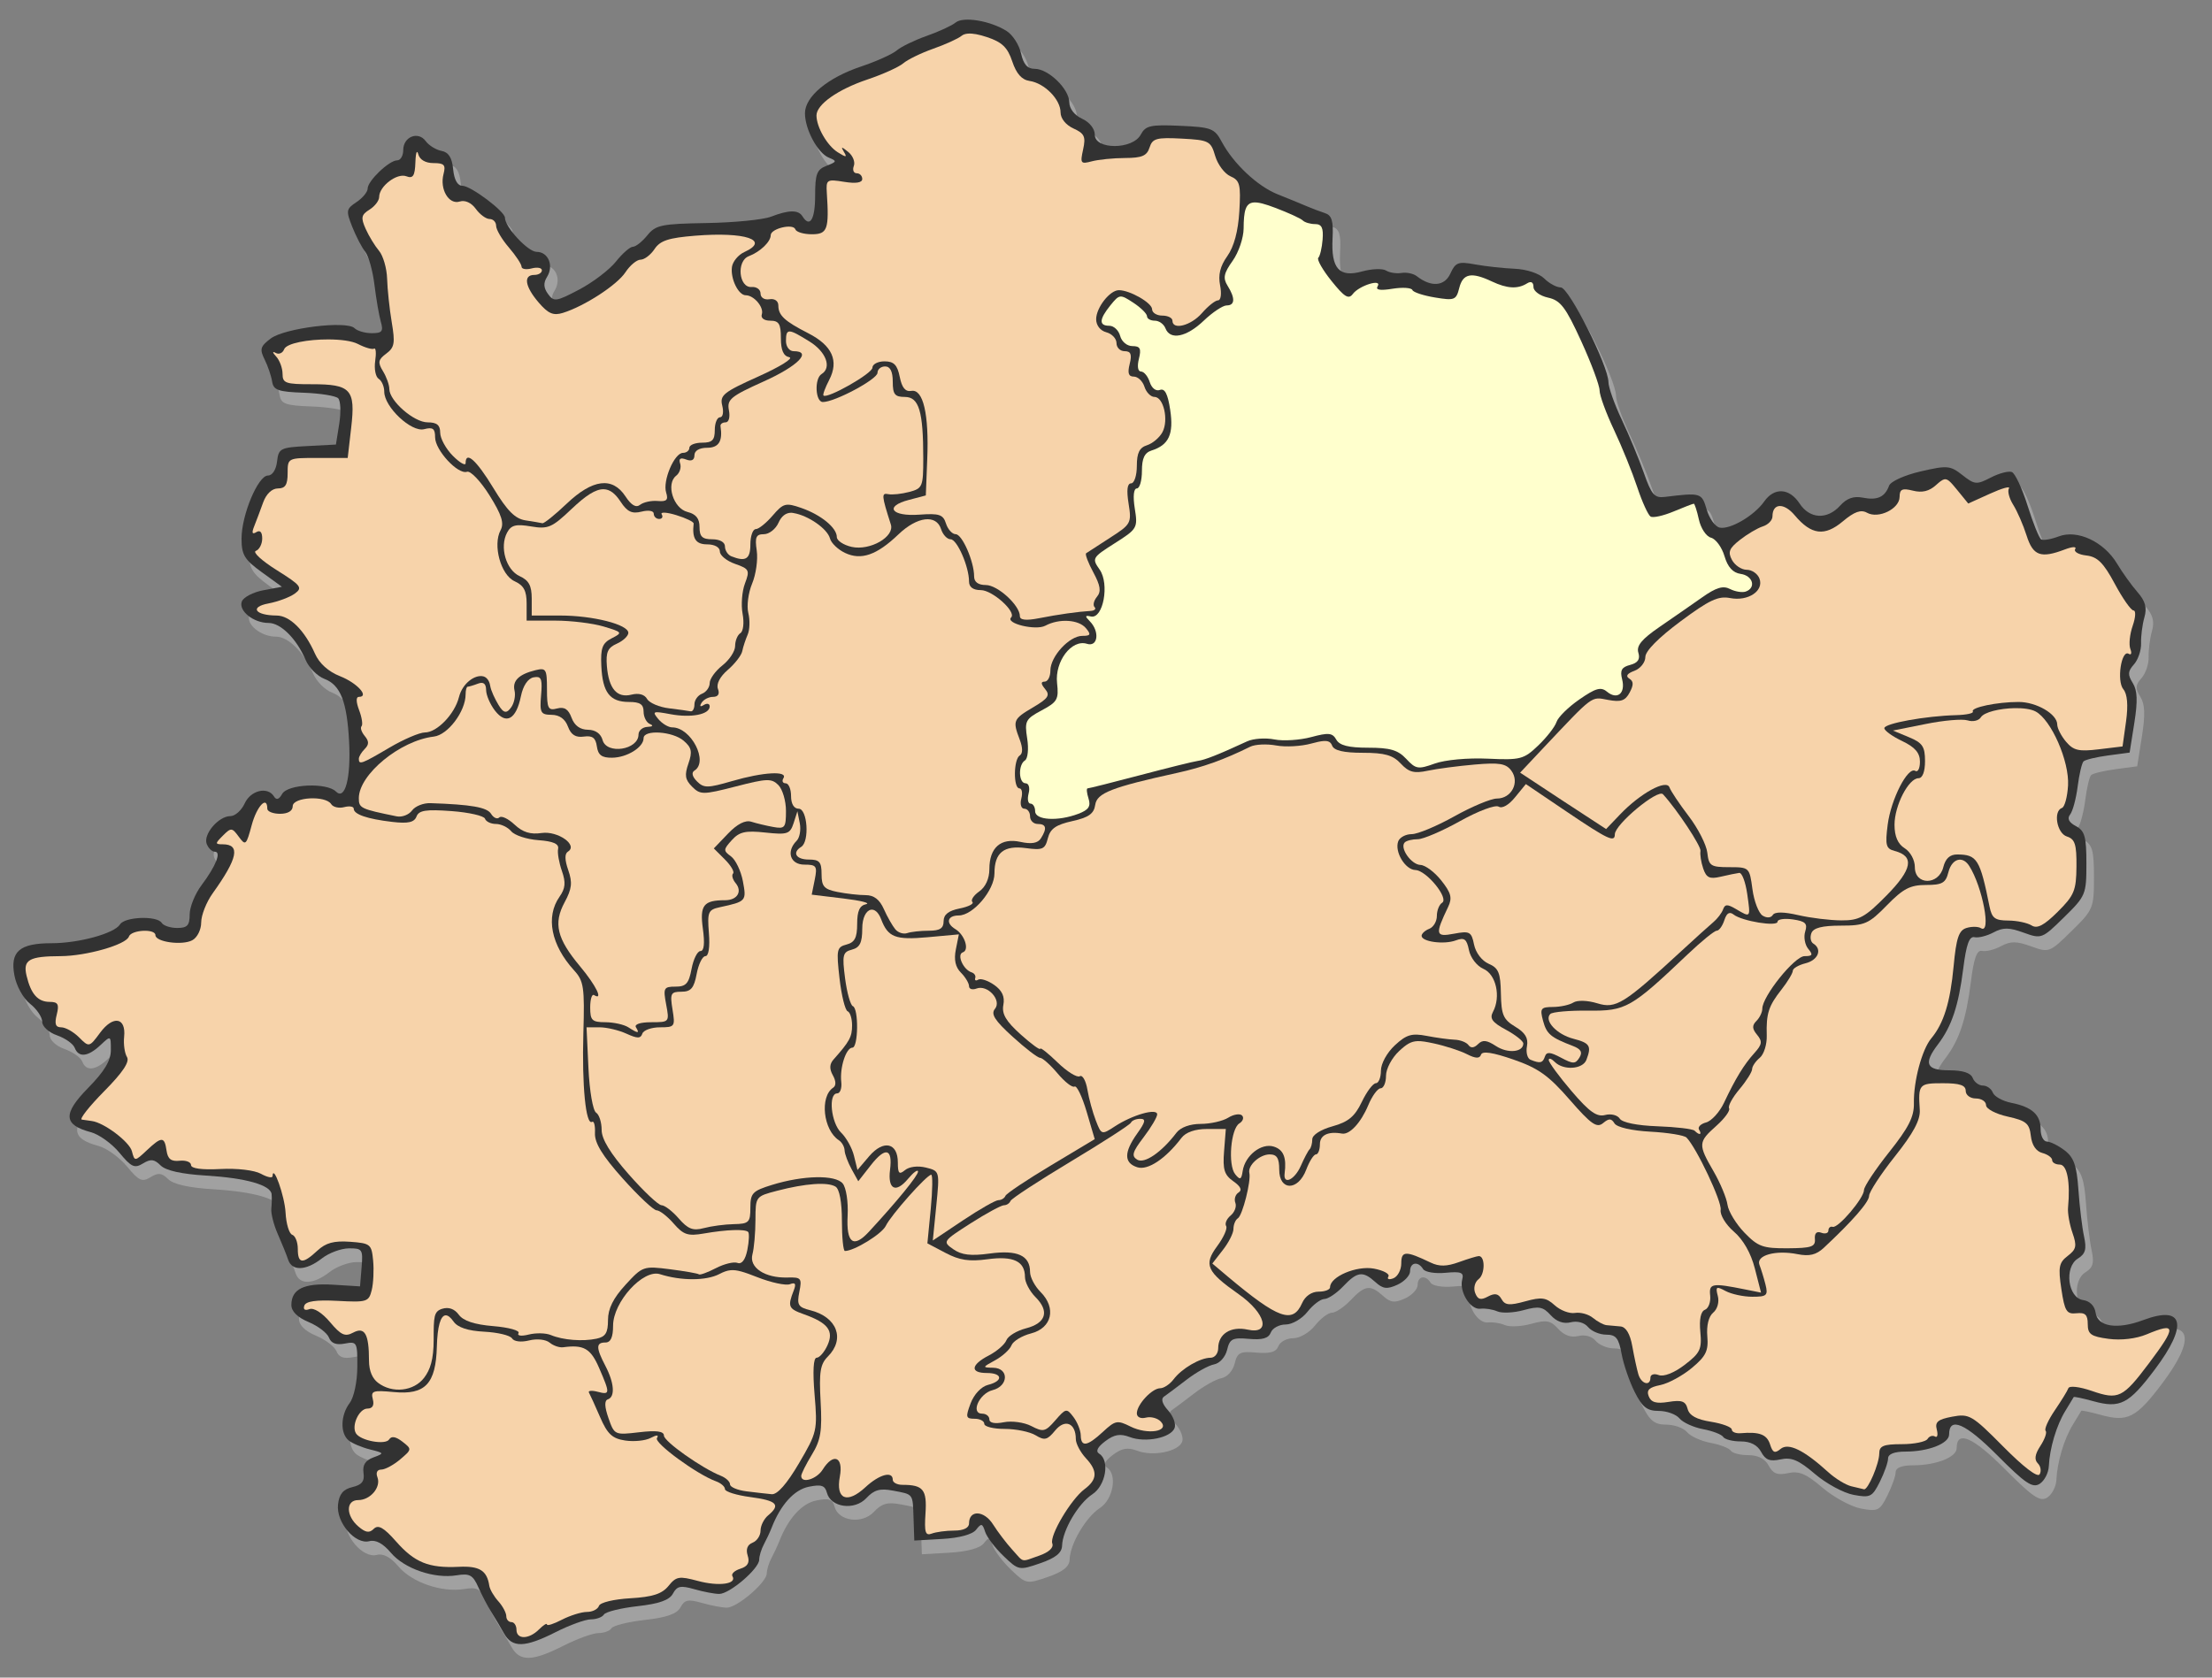 <?xml version="1.0" encoding="UTF-8" standalone="no"?>
<!-- Created with Inkscape (http://www.inkscape.org/) -->
<svg
   xmlns:dc="http://purl.org/dc/elements/1.1/"
   xmlns:cc="http://web.resource.org/cc/"
   xmlns:rdf="http://www.w3.org/1999/02/22-rdf-syntax-ns#"
   xmlns:svg="http://www.w3.org/2000/svg"
   xmlns="http://www.w3.org/2000/svg"
   xmlns:sodipodi="http://sodipodi.sourceforge.net/DTD/sodipodi-0.dtd"
   xmlns:inkscape="http://www.inkscape.org/namespaces/inkscape"
   id="svg2224"
   sodipodi:version="0.32"
   inkscape:version="0.45.1"
   width="435"
   height="330"
   version="1.0"
   sodipodi:docbase="C:\Documents and Settings\ceb\Desktop\ffb"
   sodipodi:docname="mammendorf_in_ffb.svg"
   inkscape:output_extension="org.inkscape.output.svg.inkscape"
   inkscape:export-filename="C:\Documents and Settings\ceb\Desktop\karte3.png"
   inkscape:export-xdpi="180.09773"
   inkscape:export-ydpi="180.09773">
  <rect width="100%" height="100%" fill="#808080" stroke="none"/>
  <defs
     id="defs2227" />
  <sodipodi:namedview
     inkscape:window-height="817"
     inkscape:window-width="1152"
     inkscape:pageshadow="2"
     inkscape:pageopacity="0"
     guidetolerance="10.0"
     gridtolerance="10.0"
     objecttolerance="10.0"
     borderopacity="1.0"
     bordercolor="#666666"
     pagecolor="#ffffff"
     id="base"
     inkscape:zoom="1.5630781"
     inkscape:cx="260.1032"
     inkscape:cy="174.58946"
     inkscape:window-x="-4"
     inkscape:window-y="-4"
     inkscape:current-layer="layer1"
     width="435px"
     height="330px" />
  <g
     inkscape:groupmode="layer"
     id="layer1"
     inkscape:label="map">
    <path
       id="path2257"
       d="M 100.596,323.99 C 99.903,322.753 98.767,320.84 98.072,319.74 C 97.377,318.64 96.243,316.468 95.55,314.913 C 94.48,312.51 93.841,312.16 91.29,312.576 C 86.874,313.296 80.995,311.276 78.346,308.127 C 76.825,306.32 75.37,305.537 74.133,305.86 C 71.343,306.59 67.553,302.152 67.961,298.634 C 68.198,296.591 68.973,295.656 70.788,295.224 C 72.663,294.778 73.209,294.079 72.974,292.426 C 72.754,290.887 73.339,289.972 74.916,289.389 C 77.102,288.58 77.08,288.531 74.236,287.817 C 72.621,287.411 70.734,286.611 70.043,286.037 C 68.353,284.635 68.457,281.06 70.256,278.681 C 71.089,277.58 71.738,274.528 71.756,271.629 C 71.787,266.717 71.691,266.536 69.3,266.993 C 67.6,267.318 66.612,266.946 66.179,265.817 C 65.83,264.909 64.025,263.53 62.167,262.754 C 59.984,261.842 58.788,260.659 58.788,259.414 C 58.788,256.264 61.253,255.06 66.983,255.413 L 72.288,255.74 L 72.598,251.99 C 72.89,248.469 72.737,248.242 70.098,248.263 C 68.552,248.275 66.163,249.165 64.788,250.24 C 61.671,252.678 58.903,252.783 58.149,250.49 C 57.833,249.528 56.92,247.267 56.122,245.466 C 55.324,243.664 54.749,241.414 54.844,240.466 C 54.94,239.517 54.966,238.232 54.903,237.612 C 54.718,235.803 49.845,234.422 41.951,233.941 C 37.152,233.649 34.078,232.959 33.064,231.945 C 31.826,230.707 31.127,230.631 29.597,231.567 C 27.951,232.575 27.3,232.279 24.984,229.467 C 23.501,227.667 20.972,225.844 19.364,225.416 C 13.945,223.973 13.807,221.816 18.807,216.72 C 22.033,213.434 23.288,211.344 23.288,209.258 C 23.288,206.372 23.281,206.368 21.223,208.301 C 18.777,210.599 16.934,210.785 16.176,208.81 C 15.874,208.024 14.314,206.922 12.708,206.362 C 11.064,205.789 9.788,204.619 9.788,203.686 C 9.788,202.774 8.714,201.184 7.402,200.152 C 6.047,199.085 4.716,196.67 4.319,194.555 C 3.441,189.874 5.328,188.24 11.613,188.24 C 16.998,188.24 23.993,186.32 25.088,184.541 C 26.025,183.016 32.387,182.783 33.288,184.24 C 33.628,184.79 35.004,185.24 36.347,185.24 C 38.322,185.24 38.788,184.734 38.788,182.585 C 38.788,181.124 39.833,178.537 41.111,176.835 C 43.951,173.053 45.066,170.24 43.725,170.24 C 43.175,170.24 42.46,169.549 42.135,168.703 C 41.415,166.827 44.466,163.24 46.782,163.24 C 47.709,163.24 48.979,162.115 49.606,160.74 C 50.787,158.148 54.122,157.354 55.367,159.369 C 55.844,160.14 56.353,159.982 56.976,158.869 C 58.059,156.934 65.743,156.595 67.551,158.403 C 69.347,160.2 70.516,155.775 70.14,148.596 C 69.728,140.709 68.445,137.441 65.293,136.242 C 63.902,135.713 62.233,134.034 61.585,132.51 C 59.815,128.351 56.7,125.24 54.305,125.24 C 51.324,125.24 48.343,122.843 49.046,121.011 C 49.366,120.176 51.27,119.185 53.277,118.808 L 56.927,118.124 L 52.957,115.248 C 49.559,112.787 48.988,111.838 48.988,108.656 C 48.988,103.992 52.233,96.24 54.186,96.24 C 55.045,96.24 55.786,95.099 55.971,93.49 C 56.27,90.895 56.605,90.724 61.917,90.444 L 67.547,90.148 L 68.205,86.032 C 68.567,83.768 68.47,81.522 67.989,81.042 C 67.508,80.561 64.46,80.071 61.214,79.954 C 56.172,79.771 55.268,79.449 54.999,77.74 C 54.826,76.64 54.162,74.69 53.522,73.406 C 52.515,71.384 52.676,70.833 54.727,69.286 C 57.459,67.225 69.67,65.722 71.205,67.258 C 71.746,67.798 73.275,68.24 74.604,68.24 C 76.634,68.24 76.918,67.88 76.379,65.99 C 76.026,64.753 75.463,61.49 75.128,58.74 C 74.794,55.99 73.979,53.065 73.319,52.24 C 72.658,51.415 71.507,49.202 70.762,47.323 C 69.5,44.141 69.558,43.805 71.597,42.451 C 72.802,41.651 73.788,40.455 73.788,39.793 C 73.788,38.279 78.017,34.24 79.602,34.24 C 80.254,34.24 80.788,33.326 80.788,32.209 C 80.788,29.589 83.721,28.429 85.207,30.461 C 85.829,31.311 87.226,32.176 88.313,32.382 C 89.709,32.647 90.38,33.707 90.601,35.998 C 90.801,38.064 91.455,39.24 92.405,39.24 C 94.061,39.24 100.788,44.288 100.788,45.531 C 100.788,47.362 105.31,52.24 107.007,52.24 C 109.31,52.24 110.444,54.961 109.062,57.172 C 108.319,58.362 108.376,59.325 109.262,60.536 C 110.412,62.109 110.861,62.045 115.396,59.656 C 118.086,58.238 121.333,55.765 122.61,54.159 C 123.888,52.554 125.391,51.24 125.95,51.24 C 126.51,51.24 127.787,50.228 128.788,48.99 C 130.434,46.957 131.557,46.724 140.449,46.576 C 145.86,46.485 151.555,45.923 153.103,45.326 C 156.608,43.974 158.489,43.948 159.288,45.24 C 160.738,47.587 161.788,45.893 161.788,41.208 C 161.788,36.913 162.118,36.049 164.038,35.308 C 166.068,34.525 166.113,34.37 164.501,33.719 C 162.305,32.833 159.788,28.164 159.788,24.977 C 159.788,21.71 164.243,17.991 170.788,15.796 C 173.813,14.781 176.985,13.353 177.838,12.622 C 178.69,11.891 181.351,10.6 183.751,9.753 C 186.151,8.906 188.698,7.73 189.411,7.138 C 190.913,5.892 196.244,6.777 199.451,8.805 C 200.641,9.557 201.914,11.538 202.28,13.206 C 202.756,15.369 203.529,16.24 204.976,16.24 C 207.663,16.24 211.749,20.203 211.771,22.83 C 211.781,24.078 212.795,25.378 214.288,26.058 C 215.754,26.727 216.788,28.033 216.788,29.219 C 216.788,32.175 224.227,32.157 225.812,29.196 C 226.773,27.4 227.713,27.187 233.563,27.446 C 239.733,27.719 240.332,27.95 241.754,30.604 C 244.06,34.911 248.798,39.356 252.758,40.928 C 254.699,41.699 257.188,42.719 258.288,43.194 C 259.388,43.67 261.072,44.309 262.031,44.615 C 263.39,45.05 263.722,46.138 263.541,49.566 C 263.227,55.538 264.831,57.343 269.346,56.096 C 271.254,55.57 273.371,55.488 274.051,55.915 C 274.731,56.341 276.102,56.556 277.097,56.392 C 278.093,56.228 279.443,56.512 280.097,57.023 C 282.933,59.235 285.562,59.032 286.71,56.513 C 287.718,54.3 288.249,54.102 291.565,54.711 C 293.612,55.086 297.119,55.472 299.358,55.567 C 301.703,55.667 304.17,56.482 305.179,57.49 C 306.143,58.453 307.603,59.24 308.424,59.24 C 310.025,59.24 317.781,74.669 317.798,77.888 C 317.803,78.907 318.977,82.215 320.407,85.24 C 321.837,88.265 323.796,92.99 324.761,95.74 C 326.268,100.038 326.849,100.699 328.901,100.447 C 335.98,99.576 336.152,99.628 337.117,102.942 C 337.63,104.703 338.778,106.298 339.669,106.486 C 341.715,106.918 346.48,104.125 348.42,101.355 C 350.406,98.52 353.377,98.684 355.38,101.74 C 357.384,104.799 360.809,104.979 363.36,102.161 C 364.673,100.71 366.019,100.236 367.812,100.595 C 370.668,101.166 372.159,100.487 372.985,98.24 C 373.293,97.402 376.028,96.164 379.183,95.434 C 384.44,94.218 385.008,94.268 387.41,96.158 C 389.815,98.049 390.193,98.082 392.979,96.641 C 394.623,95.791 396.49,95.301 397.128,95.553 C 397.766,95.804 399.159,98.787 400.223,102.18 C 401.287,105.574 402.487,108.554 402.889,108.803 C 403.291,109.051 404.856,108.785 406.366,108.21 C 410.02,106.821 415.233,109.261 417.809,113.566 C 418.854,115.312 420.657,117.825 421.816,119.152 C 423.387,120.949 423.737,122.222 423.19,124.152 C 422.786,125.575 422.493,127.865 422.538,129.24 C 422.584,130.615 421.953,132.485 421.136,133.394 C 419.923,134.746 419.879,135.413 420.897,137.043 C 421.815,138.514 421.899,140.572 421.215,144.889 L 420.288,150.74 L 416.056,151.305 C 413.729,151.616 411.554,152.141 411.222,152.472 C 410.891,152.804 410.372,155.025 410.069,157.408 C 409.766,159.791 409.099,162.271 408.588,162.921 C 407.961,163.717 408.33,164.46 409.723,165.206 C 411.472,166.141 411.788,167.269 411.788,172.567 C 411.788,178.639 411.658,178.951 407.395,183.135 C 403.064,187.386 402.951,187.429 399.43,186.156 C 396.558,185.117 395.401,185.11 393.518,186.117 C 392.23,186.806 390.548,187.228 389.78,187.055 C 388.754,186.824 388.165,188.47 387.566,193.24 C 386.653,200.515 385.291,204.601 382.605,208.125 C 379.702,211.934 380.268,213.24 384.819,213.24 C 387.48,213.24 389.046,213.75 389.426,214.74 C 389.743,215.565 390.643,216.24 391.426,216.24 C 392.21,216.24 393.09,216.865 393.383,217.628 C 393.676,218.391 395.307,219.294 397.006,219.634 C 401.105,220.454 402.788,221.976 402.788,224.863 C 402.788,226.17 403.35,227.25 404.038,227.263 C 404.725,227.275 406.303,228.066 407.544,229.022 C 409.33,230.396 409.888,232.009 410.218,236.749 C 410.447,240.044 410.944,244.168 411.321,245.913 C 411.863,248.42 411.609,249.335 410.111,250.271 C 407.375,251.979 408.135,258.006 411.141,258.434 C 412.464,258.623 413.407,259.581 413.599,260.93 C 413.993,263.697 417.858,264.289 422.98,262.367 C 430.946,259.379 431.856,263.29 425.243,272.088 C 420.11,278.916 418.422,279.785 413.128,278.324 C 411.078,277.758 409.351,277.395 409.291,277.517 C 409.232,277.64 408.49,278.865 407.643,280.24 C 405.906,283.062 404.558,287.58 404.397,291.125 C 404.337,292.437 403.528,293.992 402.598,294.582 C 401.199,295.47 399.772,294.511 394.289,289.001 C 387.991,282.673 384.788,281.28 384.788,284.872 C 384.788,286.646 380.734,288.24 376.223,288.24 C 374.01,288.24 372.788,288.719 372.788,289.587 C 372.788,290.327 372.06,292.392 371.17,294.176 C 369.675,297.174 369.283,297.368 365.986,296.75 C 364.024,296.382 360.604,294.527 358.386,292.629 C 355.203,289.904 353.782,289.302 351.64,289.773 C 349.55,290.232 348.673,289.894 347.822,288.304 C 347.095,286.946 345.724,286.24 343.812,286.24 C 342.213,286.24 340.659,285.841 340.358,285.354 C 340.057,284.866 338.275,284.179 336.399,283.827 C 334.524,283.475 332.438,282.524 331.766,281.714 C 331.093,280.903 329.257,280.24 327.686,280.24 C 325.386,280.24 324.461,279.509 322.943,276.49 C 321.907,274.428 320.752,271.053 320.378,268.99 C 319.821,265.923 319.272,265.24 317.365,265.24 C 316.082,265.24 314.476,264.57 313.796,263.75 C 313.063,262.867 311.671,262.482 310.38,262.807 C 308.962,263.162 307.581,262.67 306.428,261.396 C 304.926,259.736 304.12,259.586 301.131,260.411 C 299.192,260.946 296.859,261.058 295.947,260.659 C 295.034,260.26 293.529,260.026 292.601,260.139 C 290.634,260.379 288.413,256.783 289.042,254.376 C 289.4,253.007 288.824,252.779 285.749,253.073 C 283.699,253.268 281.718,252.936 281.346,252.334 C 280.358,250.736 278.788,250.998 278.788,252.762 C 278.788,253.599 277.665,254.795 276.292,255.42 C 274.261,256.346 273.455,256.249 271.963,254.899 C 269.491,252.662 268.413,252.802 265.643,255.723 C 264.348,257.089 262.678,258.214 261.932,258.223 C 261.186,258.233 259.691,259.365 258.609,260.74 C 257.521,262.124 255.606,263.24 254.322,263.24 C 253.046,263.24 251.729,263.951 251.396,264.819 C 250.96,265.955 249.755,266.305 247.095,266.069 C 243.859,265.781 243.326,266.05 242.8,268.235 C 242.464,269.634 241.341,270.887 240.244,271.087 C 239.168,271.283 236.74,272.636 234.848,274.092 C 232.956,275.549 230.949,277.05 230.388,277.429 C 229.748,277.861 230.05,278.873 231.199,280.142 C 232.206,281.255 232.781,282.815 232.477,283.609 C 231.734,285.543 226.729,286.548 223.656,285.38 C 221.769,284.663 220.621,284.858 218.847,286.196 C 217.302,287.361 216.899,288.191 217.652,288.656 C 219.779,289.971 218.949,294.905 216.309,296.635 C 213.536,298.451 210.446,303.692 210.351,306.74 C 210.306,308.171 209.085,309.156 206.062,310.201 C 201.899,311.64 201.793,311.619 198.824,308.775 C 197.167,307.187 195.541,305.036 195.21,303.995 C 194.687,302.347 194.459,302.297 193.449,303.605 C 192.732,304.534 190.185,305.229 186.788,305.424 L 181.288,305.74 L 181.143,301.429 C 180.974,296.401 181.196,296.7 177.051,295.912 C 174.537,295.433 173.378,295.764 171.862,297.392 C 169.54,299.884 164.864,299.248 164.103,296.337 C 163.725,294.891 163.003,294.653 160.525,295.16 C 157.661,295.746 154.994,298.698 153.226,303.24 C 152.905,304.065 152.225,305.522 151.715,306.477 C 151.205,307.432 150.788,308.794 150.788,309.504 C 150.788,311.261 144.978,316.24 142.928,316.24 C 142.019,316.24 139.814,315.821 138.029,315.31 C 135.334,314.536 134.621,314.683 133.822,316.176 C 133.137,317.457 131.133,318.169 126.854,318.653 C 123.551,319.027 120.584,319.762 120.259,320.286 C 119.935,320.811 118.781,321.24 117.696,321.24 C 116.61,321.24 113.501,322.365 110.788,323.74 C 104.69,326.831 102.223,326.891 100.596,323.99 z "
       style="fill:#a1a1a1;fill-opacity:1" />
    <path
       id="path15270"
       d="M 99.109,321.29 C 98.415,320.053 97.279,318.14 96.585,317.04 C 95.89,315.94 94.755,313.768 94.063,312.213 C 92.993,309.81 92.354,309.459 89.802,309.876 C 85.387,310.596 79.508,308.576 76.859,305.427 C 75.338,303.619 73.883,302.837 72.646,303.16 C 69.856,303.89 66.066,299.452 66.474,295.934 C 66.711,293.891 67.486,292.956 69.3,292.524 C 71.175,292.078 71.722,291.378 71.486,289.726 C 71.266,288.186 71.851,287.272 73.429,286.688 C 75.614,285.88 75.593,285.83 72.749,285.116 C 71.133,284.711 69.247,283.91 68.556,283.337 C 66.866,281.935 66.969,278.36 68.769,275.981 C 69.602,274.88 70.251,271.828 70.269,268.929 C 70.299,264.017 70.204,263.836 67.813,264.293 C 66.112,264.618 65.125,264.246 64.692,263.117 C 64.343,262.209 62.537,260.83 60.679,260.054 C 58.497,259.142 57.3,257.959 57.3,256.714 C 57.3,253.564 59.766,252.36 65.495,252.713 L 70.8,253.04 L 71.111,249.29 C 71.402,245.768 71.25,245.542 68.611,245.562 C 67.065,245.575 64.675,246.465 63.3,247.54 C 60.184,249.978 57.416,250.082 56.662,247.79 C 56.345,246.828 55.433,244.567 54.635,242.765 C 53.836,240.964 53.261,238.714 53.357,237.765 C 53.453,236.817 53.479,235.532 53.416,234.911 C 53.231,233.102 48.358,231.722 40.463,231.241 C 35.665,230.949 32.59,230.258 31.576,229.245 C 30.339,228.007 29.639,227.931 28.11,228.867 C 26.463,229.875 25.813,229.579 23.497,226.767 C 22.014,224.967 19.485,223.144 17.877,222.715 C 12.458,221.273 12.319,219.115 17.32,214.02 C 20.546,210.734 21.8,208.644 21.8,206.558 C 21.8,203.671 21.793,203.668 19.736,205.601 C 17.29,207.899 15.447,208.085 14.689,206.11 C 14.387,205.323 12.826,204.222 11.22,203.662 C 9.577,203.089 8.3,201.919 8.3,200.986 C 8.3,200.074 7.227,198.484 5.915,197.452 C 4.559,196.385 3.228,193.97 2.832,191.855 C 1.954,187.174 3.84,185.54 10.126,185.54 C 15.511,185.54 22.506,183.619 23.6,181.84 C 24.538,180.316 30.9,180.083 31.8,181.54 C 32.14,182.09 33.517,182.54 34.859,182.54 C 36.835,182.54 37.3,182.033 37.3,179.885 C 37.3,178.424 38.346,175.836 39.624,174.135 C 42.464,170.353 43.579,167.54 42.238,167.54 C 41.688,167.54 40.972,166.848 40.648,166.003 C 39.928,164.127 42.979,160.54 45.295,160.54 C 46.221,160.54 47.492,159.415 48.119,158.04 C 49.3,155.448 52.635,154.654 53.88,156.669 C 54.357,157.44 54.865,157.282 55.489,156.169 C 56.571,154.233 64.255,153.895 66.063,155.703 C 67.86,157.5 69.028,153.075 68.653,145.896 C 68.24,138.009 66.958,134.741 63.806,133.542 C 62.414,133.013 60.746,131.334 60.097,129.81 C 58.328,125.65 55.213,122.54 52.817,122.54 C 49.837,122.54 46.855,120.143 47.558,118.311 C 47.879,117.476 49.783,116.485 51.79,116.108 L 55.439,115.423 L 51.47,112.548 C 48.072,110.086 47.5,109.138 47.5,105.956 C 47.5,101.292 50.746,93.54 52.699,93.54 C 53.558,93.54 54.299,92.399 54.484,90.79 C 54.783,88.195 55.117,88.023 60.43,87.744 L 66.06,87.448 L 66.718,83.332 C 67.08,81.068 66.983,78.822 66.502,78.341 C 66.021,77.861 62.972,77.371 59.727,77.254 C 54.685,77.071 53.78,76.749 53.512,75.04 C 53.339,73.94 52.674,71.99 52.035,70.706 C 51.028,68.684 51.189,68.133 53.239,66.586 C 55.972,64.525 68.182,63.022 69.718,64.557 C 70.258,65.098 71.788,65.54 73.117,65.54 C 75.147,65.54 75.431,65.18 74.891,63.29 C 74.538,62.053 73.975,58.79 73.641,56.04 C 73.306,53.29 72.492,50.365 71.831,49.54 C 71.17,48.715 70.02,46.502 69.274,44.623 C 68.013,41.441 68.07,41.105 70.11,39.751 C 71.315,38.951 72.3,37.755 72.3,37.093 C 72.3,35.578 76.529,31.54 78.115,31.54 C 78.767,31.54 79.3,30.626 79.3,29.509 C 79.3,26.889 82.234,25.729 83.72,27.761 C 84.342,28.611 85.739,29.476 86.825,29.682 C 88.222,29.947 88.892,31.006 89.114,33.298 C 89.313,35.363 89.968,36.54 90.917,36.54 C 92.573,36.54 99.3,41.588 99.3,42.831 C 99.301,44.662 103.823,49.54 105.52,49.54 C 107.823,49.54 108.956,52.26 107.575,54.472 C 106.832,55.662 106.889,56.625 107.775,57.836 C 108.925,59.409 109.374,59.344 113.908,56.956 C 116.599,55.538 119.846,53.064 121.123,51.459 C 122.4,49.854 123.903,48.54 124.463,48.54 C 125.022,48.54 126.299,47.528 127.301,46.29 C 128.947,44.257 130.07,44.024 138.961,43.875 C 144.373,43.785 150.067,43.222 151.616,42.625 C 155.121,41.274 157.002,41.248 157.8,42.54 C 159.251,44.887 160.3,43.193 160.3,38.508 C 160.3,34.213 160.63,33.349 162.55,32.608 C 164.581,31.825 164.626,31.67 163.013,31.019 C 160.818,30.133 158.3,25.464 158.3,22.277 C 158.3,19.01 162.756,15.291 169.3,13.096 C 172.325,12.081 175.498,10.653 176.35,9.922 C 177.202,9.191 179.864,7.9 182.264,7.053 C 184.664,6.206 187.211,5.03 187.923,4.438 C 189.425,3.192 194.757,4.076 197.964,6.104 C 199.153,6.857 200.427,8.838 200.793,10.506 C 201.268,12.669 202.042,13.54 203.489,13.54 C 206.176,13.54 210.261,17.503 210.283,20.13 C 210.294,21.378 211.307,22.678 212.8,23.358 C 214.267,24.026 215.3,25.333 215.3,26.519 C 215.3,29.475 222.74,29.456 224.324,26.496 C 225.286,24.7 226.226,24.487 232.075,24.746 C 238.245,25.019 238.845,25.25 240.266,27.904 C 242.573,32.211 247.311,36.655 251.27,38.228 C 253.212,38.999 255.7,40.019 256.8,40.494 C 257.9,40.97 259.585,41.609 260.543,41.915 C 261.903,42.349 262.235,43.438 262.054,46.865 C 261.739,52.838 263.344,54.643 267.859,53.396 C 269.767,52.87 271.884,52.788 272.564,53.214 C 273.244,53.641 274.615,53.856 275.61,53.692 C 276.605,53.528 277.955,53.812 278.61,54.323 C 281.446,56.535 284.074,56.332 285.222,53.813 C 286.231,51.599 286.762,51.402 290.077,52.011 C 292.125,52.386 295.632,52.771 297.87,52.867 C 300.215,52.967 302.683,53.782 303.692,54.79 C 304.655,55.753 306.115,56.54 306.937,56.54 C 308.538,56.54 316.293,71.969 316.31,75.188 C 316.316,76.206 317.49,79.515 318.92,82.54 C 320.35,85.565 322.309,90.29 323.273,93.04 C 324.781,97.338 325.362,97.999 327.414,97.747 C 334.493,96.876 334.664,96.928 335.63,100.242 C 336.143,102.003 337.291,103.598 338.181,103.786 C 340.228,104.218 344.993,101.424 346.932,98.655 C 348.918,95.82 351.89,95.984 353.892,99.04 C 355.896,102.099 359.322,102.279 361.873,99.461 C 363.186,98.01 364.531,97.536 366.325,97.895 C 369.18,98.466 370.672,97.787 371.498,95.54 C 371.806,94.702 374.541,93.464 377.696,92.734 C 382.953,91.518 383.52,91.568 385.922,93.457 C 388.327,95.349 388.706,95.382 391.492,93.941 C 393.136,93.091 395.003,92.601 395.641,92.853 C 396.279,93.104 397.671,96.087 398.735,99.48 C 399.8,102.874 400.999,105.854 401.402,106.103 C 401.804,106.351 403.368,106.085 404.879,105.51 C 408.533,104.121 413.745,106.561 416.322,110.866 C 417.366,112.612 419.17,115.125 420.329,116.451 C 421.9,118.249 422.249,119.522 421.702,121.451 C 421.298,122.875 421.005,125.165 421.051,126.54 C 421.096,127.915 420.465,129.785 419.649,130.694 C 418.435,132.046 418.392,132.713 419.409,134.343 C 420.328,135.814 420.412,137.872 419.728,142.189 L 418.8,148.04 L 414.569,148.605 C 412.242,148.916 410.066,149.441 409.735,149.772 C 409.404,150.104 408.884,152.325 408.581,154.708 C 408.278,157.09 407.612,159.571 407.101,160.22 C 406.473,161.017 406.842,161.76 408.236,162.506 C 409.984,163.441 410.3,164.569 410.3,169.867 C 410.3,175.939 410.171,176.251 405.907,180.435 C 401.577,184.686 401.463,184.729 397.943,183.455 C 395.071,182.417 393.913,182.409 392.031,183.417 C 390.743,184.106 389.061,184.528 388.292,184.355 C 387.267,184.124 386.678,185.77 386.079,190.54 C 385.165,197.815 383.803,201.901 381.118,205.425 C 378.215,209.234 378.78,210.54 383.332,210.54 C 385.993,210.54 387.559,211.05 387.939,212.04 C 388.255,212.865 389.155,213.54 389.939,213.54 C 390.722,213.54 391.603,214.165 391.896,214.928 C 392.189,215.691 393.819,216.594 395.519,216.934 C 399.617,217.753 401.3,219.276 401.3,222.163 C 401.3,223.47 401.863,224.55 402.55,224.562 C 403.238,224.575 404.816,225.366 406.057,226.322 C 407.842,227.696 408.4,229.309 408.731,234.049 C 408.96,237.344 409.456,241.468 409.834,243.213 C 410.376,245.719 410.121,246.635 408.623,247.571 C 405.888,249.279 406.648,255.306 409.653,255.734 C 410.976,255.923 411.92,256.88 412.112,258.23 C 412.506,260.997 416.37,261.589 421.493,259.667 C 429.459,256.679 430.369,260.59 423.756,269.388 C 418.623,276.216 416.934,277.085 411.641,275.624 C 409.591,275.058 407.864,274.695 407.804,274.817 C 407.744,274.94 407.003,276.165 406.156,277.54 C 404.419,280.362 403.071,284.88 402.909,288.425 C 402.849,289.737 402.04,291.292 401.111,291.882 C 399.712,292.77 398.285,291.811 392.801,286.301 C 386.504,279.972 383.3,278.58 383.3,282.172 C 383.3,283.946 379.247,285.54 374.735,285.54 C 372.523,285.54 371.3,286.019 371.3,286.887 C 371.3,287.627 370.572,289.692 369.683,291.476 C 368.187,294.473 367.795,294.668 364.498,294.049 C 362.537,293.681 359.117,291.827 356.899,289.928 C 353.715,287.203 352.295,286.602 350.153,287.073 C 348.063,287.532 347.186,287.194 346.335,285.604 C 345.608,284.246 344.237,283.54 342.324,283.54 C 340.726,283.54 339.172,283.141 338.871,282.654 C 338.569,282.166 336.788,281.479 334.912,281.127 C 333.036,280.775 330.951,279.824 330.279,279.014 C 329.606,278.203 327.77,277.54 326.198,277.54 C 323.898,277.54 322.973,276.809 321.456,273.79 C 320.419,271.728 319.265,268.353 318.89,266.29 C 318.334,263.223 317.785,262.54 315.878,262.54 C 314.595,262.54 312.989,261.87 312.308,261.05 C 311.575,260.166 310.184,259.782 308.892,260.106 C 307.474,260.462 306.094,259.969 304.941,258.696 C 303.439,257.035 302.633,256.886 299.644,257.711 C 297.705,258.246 295.372,258.358 294.46,257.959 C 293.547,257.559 292.041,257.325 291.114,257.439 C 289.146,257.679 286.925,254.083 287.555,251.676 C 287.913,250.307 287.337,250.079 284.262,250.372 C 282.212,250.568 280.23,250.236 279.858,249.634 C 278.871,248.036 277.3,248.298 277.3,250.062 C 277.3,250.898 276.177,252.095 274.805,252.72 C 272.773,253.646 271.967,253.549 270.476,252.199 C 268.004,249.962 266.926,250.102 264.155,253.023 C 262.86,254.388 261.19,255.513 260.444,255.523 C 259.699,255.532 258.203,256.665 257.122,258.04 C 256.034,259.424 254.119,260.54 252.835,260.54 C 251.559,260.54 250.242,261.25 249.909,262.118 C 249.473,263.255 248.268,263.605 245.608,263.368 C 242.372,263.081 241.838,263.35 241.313,265.535 C 240.976,266.933 239.853,268.187 238.757,268.387 C 237.681,268.583 235.252,269.936 233.36,271.392 C 231.468,272.848 229.461,274.35 228.9,274.729 C 228.26,275.161 228.563,276.173 229.712,277.442 C 230.719,278.555 231.294,280.115 230.989,280.909 C 230.247,282.843 225.241,283.848 222.169,282.68 C 220.282,281.963 219.133,282.158 217.359,283.496 C 215.814,284.661 215.412,285.491 216.164,285.956 C 218.292,287.271 217.461,292.205 214.821,293.935 C 212.049,295.751 208.959,300.992 208.863,304.04 C 208.818,305.471 207.598,306.456 204.575,307.501 C 200.412,308.94 200.306,308.919 197.337,306.075 C 195.679,304.487 194.053,302.336 193.723,301.295 C 193.2,299.647 192.972,299.596 191.961,300.905 C 191.244,301.834 188.698,302.529 185.3,302.724 L 179.8,303.04 L 179.655,298.728 C 179.486,293.701 179.708,294 175.564,293.211 C 173.05,292.733 171.891,293.064 170.374,294.691 C 168.052,297.184 163.377,296.548 162.616,293.637 C 162.237,292.191 161.516,291.953 159.037,292.46 C 156.173,293.046 153.507,295.998 151.738,300.54 C 151.417,301.365 150.737,302.822 150.227,303.777 C 149.718,304.732 149.3,306.094 149.3,306.804 C 149.3,308.56 143.49,313.54 141.441,313.54 C 140.531,313.54 138.327,313.121 136.542,312.609 C 133.846,311.836 133.134,311.983 132.335,313.476 C 131.649,314.757 129.646,315.469 125.367,315.953 C 122.064,316.327 119.096,317.062 118.772,317.586 C 118.448,318.111 117.294,318.54 116.208,318.54 C 115.122,318.54 112.014,319.665 109.3,321.04 C 103.202,324.13 100.736,324.191 99.109,321.29 z "
       style="fill:#323232;fill-opacity:1" />
    <path
       style="opacity:1;fill:#f7d3aa;fill-opacity:1;fill-rule:evenodd;stroke:none;stroke-width:1.5;stroke-linecap:round;stroke-linejoin:miter;stroke-miterlimit:4;stroke-dasharray:none;stroke-opacity:1"
       d="M 382.315,94.299 C 381.903,94.403 381.417,94.795 380.721,95.424 C 379.386,96.633 377.997,96.972 376.19,96.518 C 374.071,95.986 373.571,96.233 373.565,97.737 C 373.555,100.098 369.401,102.117 367.159,100.862 C 365.959,100.19 364.666,100.65 362.409,102.549 C 358.817,105.571 356.2,105.235 352.94,101.362 C 350.814,98.836 348.565,98.955 348.565,101.581 C 348.565,102.336 347.713,103.215 346.659,103.549 C 345.604,103.884 343.578,105.09 342.159,106.206 C 340.058,107.858 339.755,108.572 340.596,110.143 C 341.164,111.204 342.481,112.081 343.502,112.081 C 344.524,112.081 345.639,112.851 346.002,113.799 C 346.933,116.225 343.764,118.336 340.221,117.643 C 337.897,117.189 336.103,118.049 330.471,122.237 C 326.17,125.436 323.565,128.056 323.565,129.237 C 323.565,130.279 322.603,131.514 321.409,131.956 C 319.966,132.489 319.629,133.005 320.409,133.487 C 321.273,134.021 321.273,134.739 320.471,136.237 C 319.603,137.859 318.744,138.147 316.221,137.674 C 312.833,137.039 313.495,136.552 303.377,147.268 L 298.94,151.987 L 307.377,157.549 L 315.846,163.081 L 318.596,160.206 C 322.59,156.026 327.727,153.221 328.315,154.893 C 328.568,155.613 330.269,158.156 332.096,160.549 C 333.923,162.943 335.574,166.175 335.752,167.737 C 336.049,170.328 336.419,170.581 340.065,170.581 C 344.021,170.581 344.05,170.632 344.627,174.924 C 344.948,177.309 345.86,179.638 346.627,180.112 C 347.447,180.619 348.268,180.568 348.627,179.987 C 349.03,179.336 350.754,179.349 353.659,180.018 C 356.087,180.578 359.876,181.036 362.096,181.049 C 365.624,181.071 366.766,180.445 371.002,176.143 C 376.062,171.007 376.529,168.422 372.596,167.393 C 370.888,166.946 370.703,166.282 371.221,162.237 C 371.868,157.193 375.188,150.734 376.659,151.643 C 377.162,151.954 377.565,151.136 377.565,149.831 C 377.565,148.102 376.613,146.983 374.065,145.768 C 372.14,144.85 370.565,143.719 370.565,143.237 C 370.565,142.304 378.649,140.838 384.721,140.674 C 386.731,140.62 388.185,140.301 387.971,139.956 C 387.489,139.176 392.747,138.081 396.971,138.081 C 400.478,138.081 404.565,140.466 404.565,142.518 C 404.565,143.251 405.352,144.793 406.315,145.924 C 407.778,147.645 408.845,147.868 412.752,147.393 L 417.409,146.831 L 418.096,141.924 C 418.542,138.682 418.349,136.525 417.565,135.581 C 416.221,133.961 417.173,127.713 418.627,128.612 C 419.126,128.92 419.265,128.49 418.94,127.643 C 418.615,126.797 418.831,124.738 419.409,123.081 C 419.986,121.424 420.051,120.081 419.565,120.081 C 419.078,120.081 417.425,117.718 415.877,114.831 C 413.66,110.693 412.464,109.519 410.284,109.268 C 408.762,109.093 407.78,108.529 408.096,108.018 C 408.427,107.483 407.576,107.506 406.065,108.081 C 401.31,109.889 399.806,109.344 398.534,105.331 C 397.88,103.268 396.695,100.552 395.909,99.299 C 395.122,98.046 394.745,96.598 395.065,96.081 C 395.385,95.563 393.706,96.037 391.346,97.112 L 387.065,99.049 L 384.877,96.362 C 383.559,94.751 383.002,94.127 382.315,94.299 z "
       id="rect2385" />
    <path
       style="opacity:1;fill:#f7d3aa;fill-opacity:1;fill-rule:evenodd;stroke:none;stroke-width:1.5;stroke-linecap:round;stroke-linejoin:miter;stroke-miterlimit:4;stroke-dasharray:none;stroke-opacity:1"
       d="M 60.94,157.049 C 59.185,157.145 57.565,157.689 57.565,158.581 C 57.565,159.514 56.621,160.081 55.065,160.081 C 53.69,160.081 52.565,159.631 52.565,159.081 C 52.565,156.405 50.508,158.563 49.502,162.299 C 48.436,166.259 48.294,166.42 46.971,164.612 C 45.642,162.794 45.452,162.756 43.846,164.362 C 42.28,165.928 42.263,166.081 43.784,166.081 C 47.328,166.081 46.775,168.815 41.815,175.737 C 40.577,177.464 39.565,180.047 39.565,181.456 C 39.565,182.877 38.792,184.433 37.815,184.956 C 35.818,186.025 30.565,185.297 30.565,183.956 C 30.565,182.639 25.793,182.897 25.346,184.237 C 24.82,185.816 16.992,188.062 11.909,188.081 C 5.73,188.103 4.477,188.802 5.221,191.924 C 6.082,195.535 7.427,197.081 9.784,197.081 C 11.403,197.081 11.67,197.543 11.159,199.581 C 10.696,201.426 10.913,202.081 12.034,202.081 C 12.869,202.081 14.443,202.959 15.534,204.049 C 17.511,206.026 17.551,206.037 19.69,203.143 C 22.251,199.679 24.811,200.119 24.409,203.956 C 24.258,205.397 24.513,207.184 24.971,207.924 C 25.547,208.856 24.16,210.94 20.471,214.674 C 17.537,217.646 15.565,220.153 16.096,220.237 C 16.627,220.321 17.515,220.448 18.065,220.518 C 20.456,220.825 25.452,224.591 25.94,226.456 C 26.468,228.476 26.513,228.492 28.846,226.299 C 31.797,223.528 32.35,223.525 32.752,226.331 C 32.991,227.992 33.656,228.507 35.315,228.331 C 36.551,228.2 37.565,228.58 37.565,229.174 C 37.565,229.858 39.678,230.146 43.315,229.956 C 46.602,229.784 50.029,230.182 51.315,230.893 C 52.552,231.577 53.579,231.794 53.596,231.362 C 53.694,228.831 55.986,235.262 56.159,238.549 C 56.274,240.732 56.87,242.693 57.471,242.893 C 58.072,243.094 58.565,244.345 58.565,245.674 C 58.565,248.63 59.527,248.703 62.409,246.018 C 64.067,244.473 65.668,244.038 68.846,244.268 C 72.853,244.559 73.071,244.747 73.377,247.956 C 73.555,249.819 73.432,252.461 73.096,253.799 C 72.52,256.093 72.137,256.197 66.377,255.893 C 62.142,255.67 60.148,255.964 59.846,256.831 C 59.581,257.591 59.966,257.856 60.846,257.518 C 61.704,257.189 63.362,258.242 64.909,260.081 C 67.062,262.639 67.853,262.992 69.44,262.143 C 71.724,260.921 72.565,262.393 72.565,267.612 C 72.565,269.765 73.288,271.199 74.315,271.987 C 77.173,274.181 81.409,273.654 83.407,271.018 C 84.617,269.423 85.282,267.423 85.282,263.518 C 85.282,258.999 85.311,257.973 86.94,257.456 C 88.211,257.052 89.373,257.451 90.221,258.612 C 91.111,259.829 93.291,260.552 97.034,260.862 C 100.06,261.113 102.283,261.732 101.971,262.237 C 101.647,262.762 102.493,262.889 103.971,262.518 C 105.391,262.162 107.351,262.207 108.315,262.612 C 110.7,263.614 114.598,263.912 117.315,263.331 C 119.079,262.954 119.565,262.18 119.565,259.674 C 119.565,257.429 120.596,255.364 123.002,252.737 C 126.357,249.074 126.538,249.009 131.752,249.674 C 134.681,250.048 137.233,250.496 137.44,250.674 C 137.647,250.853 139.154,250.299 140.784,249.456 C 142.414,248.613 144.319,248.15 145.034,248.424 C 145.863,248.743 146.577,247.831 146.971,245.862 C 147.311,244.165 147.371,242.574 147.127,242.331 C 146.535,241.739 142.894,241.863 138.409,242.643 C 135.274,243.188 134.403,242.896 132.471,240.674 C 131.228,239.244 129.716,238.081 129.127,238.081 C 128.539,238.08 125.544,235.268 122.471,231.831 C 118.443,227.325 116.918,224.82 117.002,222.893 C 117.067,221.423 116.82,220.44 116.44,220.674 C 115.204,221.438 114.421,213.563 114.721,203.268 C 114.986,194.2 114.802,192.97 112.909,190.893 C 108.365,185.908 107.261,180.351 110.034,176.393 C 111.181,174.756 111.3,173.619 110.502,171.331 C 109.935,169.703 109.589,167.753 109.752,166.987 C 109.962,166.006 108.816,165.482 105.877,165.268 C 103.583,165.101 101.194,164.314 100.534,163.518 C 99.874,162.723 98.521,162.081 97.534,162.081 C 96.547,162.081 95.566,161.616 95.377,161.049 C 95.189,160.483 92.235,159.804 88.784,159.549 C 83.782,159.181 82.376,159.394 81.909,160.612 C 81.467,161.764 80.282,162.045 77.127,161.674 C 72.194,161.094 69.565,160.189 69.565,159.081 C 69.565,158.641 68.728,158.497 67.69,158.768 C 66.652,159.04 65.497,158.772 65.127,158.174 C 64.594,157.312 62.695,156.954 60.94,157.049 z "
       id="rect3201"
       sodipodi:nodetypes="cssssssssssssssssssssssssssssssssssssssssssssssssssssssssssssssssssssssssssssssssssssc" />
    <path
       style="opacity:1;fill:#f7d3aa;fill-opacity:1;fill-rule:evenodd;stroke:none;stroke-width:1.5;stroke-linecap:round;stroke-linejoin:miter;stroke-miterlimit:4;stroke-dasharray:none;stroke-opacity:1"
       d="M 278.784,204.799 C 277.458,204.846 276.598,205.402 275.159,206.737 C 273.716,208.074 272.565,210.248 272.565,211.612 C 272.565,212.965 272.081,214.081 271.502,214.081 C 270.924,214.081 269.83,215.593 269.065,217.424 C 267.626,220.868 265.399,223.254 263.909,222.987 C 261.175,222.496 259.565,223.283 259.565,225.081 C 259.565,226.181 259.213,227.081 258.784,227.081 C 258.354,227.081 257.5,228.431 256.877,230.081 C 255.282,234.306 251.565,234.306 251.565,230.081 C 251.565,227.813 251.109,227.081 249.69,227.081 C 247.728,227.081 245.34,229.264 245.69,230.737 C 246.06,232.294 244.343,239.085 243.44,239.643 C 242.952,239.945 242.565,240.894 242.565,241.737 C 242.565,242.58 241.615,244.44 240.471,245.893 L 238.409,248.549 L 241.409,251.081 C 251.403,259.467 254.242,260.474 256.065,256.331 C 256.669,254.957 257.93,254.081 259.315,254.081 C 260.56,254.081 261.565,253.692 261.565,253.206 C 261.565,251.129 266.792,248.912 270.19,249.549 C 272.073,249.903 273.353,250.596 273.034,251.112 C 272.715,251.628 273.149,251.783 274.002,251.456 C 274.856,251.128 275.565,249.817 275.565,248.518 C 275.565,246.032 276.426,245.999 281.346,248.362 C 283.029,249.17 284.49,249.143 286.909,248.268 C 288.716,247.615 290.482,247.081 290.815,247.081 C 292.089,247.081 292.061,250.634 290.784,251.612 C 290.029,252.19 289.728,253.371 290.096,254.331 C 290.599,255.641 291.178,255.809 292.596,255.049 C 293.962,254.318 294.668,254.449 295.284,255.549 C 295.963,256.763 296.829,256.846 299.94,255.987 C 303.174,255.094 304.042,255.222 305.752,256.768 C 306.861,257.77 308.648,258.446 309.721,258.268 C 310.795,258.091 312.386,258.518 313.252,259.237 C 314.119,259.956 315.327,260.612 315.94,260.674 C 316.553,260.736 317.789,260.841 318.69,260.924 C 319.753,261.023 320.571,262.398 321.002,264.831 C 321.368,266.893 321.907,269.368 322.19,270.331 C 322.754,272.252 324.565,272.756 324.565,270.987 C 324.565,270.374 325.287,270.141 326.19,270.487 C 327.171,270.863 329.202,270.075 331.284,268.487 C 334.355,266.144 334.704,265.408 334.377,261.987 C 334.141,259.503 334.467,257.957 335.284,257.643 C 335.981,257.375 336.449,256.118 336.315,254.862 C 336.055,252.435 336.65,252.331 343.19,253.643 L 346.315,254.268 L 345.096,249.518 C 344.333,246.511 342.811,243.85 340.971,242.268 C 339.365,240.887 338.213,238.958 338.377,237.987 C 338.648,236.391 333.612,225.734 331.659,223.768 C 331.214,223.32 328.012,222.799 324.565,222.612 C 320.879,222.412 317.968,221.741 317.502,220.987 C 316.875,219.972 316.419,219.956 315.252,220.924 C 314.027,221.941 312.906,221.178 308.69,216.331 C 304.551,211.572 302.514,210.114 297.627,208.424 C 293.561,207.019 291.507,206.698 291.252,207.456 C 290.983,208.258 290.207,208.248 288.471,207.362 C 287.144,206.684 284.191,205.726 281.909,205.237 C 280.531,204.942 279.579,204.772 278.784,204.799 z "
       id="rect2407" />
    <path
       style="opacity:1;fill:#f7d3aa;fill-opacity:1;fill-rule:evenodd;stroke:none;stroke-width:1.5;stroke-linecap:round;stroke-linejoin:miter;stroke-miterlimit:4;stroke-dasharray:none;stroke-opacity:1"
       d="M 87.627,258.737 C 86.642,258.788 86.015,260.904 85.909,264.893 C 85.713,272.229 83.618,274.424 77.44,273.831 C 73.341,273.437 72.888,273.603 73.315,275.237 C 73.629,276.439 73.265,277.081 72.252,277.081 C 70.613,277.081 69.065,280.438 70.002,281.956 C 70.903,283.412 75.814,284.308 76.534,283.143 C 76.969,282.439 77.835,282.581 79.127,283.581 C 81.032,285.053 81.007,285.119 78.69,287.081 C 77.392,288.18 75.718,289.081 74.971,289.081 C 74.17,289.081 73.879,289.688 74.221,290.581 C 74.974,292.543 72.839,295.081 70.44,295.081 C 67.98,295.081 68.003,298.155 70.471,300.268 C 71.904,301.495 72.631,301.607 73.502,300.737 C 74.374,299.867 75.462,300.461 77.877,303.206 C 81.528,307.353 84.299,308.494 90.221,308.206 C 94.283,308.008 95.766,308.919 96.221,311.924 C 96.333,312.66 97.136,314.029 98.002,314.987 C 98.869,315.945 99.565,317.28 99.565,317.924 C 99.565,318.569 100.015,319.081 100.565,319.081 C 101.115,319.081 101.565,319.756 101.565,320.581 C 101.565,322.54 104.011,322.51 106.002,320.518 C 106.867,319.654 107.565,319.221 107.565,319.549 C 107.565,319.878 108.88,319.451 110.502,318.612 C 112.125,317.773 114.359,317.081 115.44,317.081 C 116.521,317.081 117.567,316.542 117.784,315.893 C 118.007,315.224 120.685,314.585 123.971,314.393 C 128.365,314.137 130.196,313.531 131.471,311.956 C 132.985,310.087 133.559,309.992 137.252,310.987 C 141.364,312.094 144.989,311.596 144.034,310.049 C 143.754,309.597 144.465,308.94 145.596,308.581 C 147.072,308.112 147.472,307.368 147.034,305.987 C 146.638,304.741 146.987,303.845 148.002,303.456 C 148.865,303.125 149.565,302.055 149.565,301.081 C 149.565,300.107 150.24,298.765 151.065,298.081 C 153.579,295.994 152.786,295.18 147.565,294.487 C 144.815,294.122 142.565,293.421 142.565,292.924 C 142.565,292.428 141.777,291.74 140.815,291.393 C 137.084,290.047 128.602,283.845 129.19,282.893 C 129.602,282.227 129.182,282.211 127.94,282.862 C 126.911,283.401 124.665,283.624 122.94,283.362 C 120.4,282.976 119.454,282.1 118.002,278.737 C 117.017,276.453 116.023,274.294 115.815,273.924 C 115.607,273.555 116.371,273.472 117.502,273.768 C 120,274.421 120.01,274.148 117.815,269.081 C 116.157,265.254 114.81,264.469 110.752,265.018 C 110.024,265.117 108.828,264.719 108.096,264.112 C 107.34,263.484 105.602,263.289 104.065,263.674 C 102.479,264.072 101.081,263.9 100.69,263.268 C 100.324,262.676 97.863,262.092 95.221,261.956 C 91.998,261.789 90.009,261.125 89.19,259.956 C 88.597,259.109 88.076,258.714 87.627,258.737 z "
       id="rect2412" />
    <path
       style="fill:#f7d3aa;fill-opacity:1"
       d="M 171.252,178.956 C 170.344,179.132 169.565,180.484 169.565,182.674 C 169.565,185.438 169.086,186.394 167.534,186.799 C 165.724,187.273 165.593,187.857 166.19,192.456 C 166.556,195.276 167.252,197.741 167.721,197.924 C 168.885,198.379 168.795,206.081 167.627,206.081 C 166.392,206.081 165.116,210.009 165.44,212.831 C 165.582,214.068 165.217,215.081 164.627,215.081 C 162.838,215.081 163.424,220.89 165.409,222.799 C 166.431,223.783 167.573,225.835 167.94,227.362 L 168.627,230.143 L 170.94,227.424 C 173.759,224.147 176.565,224.78 176.565,228.674 C 176.565,230.84 176.825,231.125 177.971,230.174 C 178.797,229.489 180.502,229.274 182.096,229.674 C 184.802,230.353 184.798,230.365 184.127,237.174 L 183.44,244.018 L 189.377,240.049 C 192.641,237.87 195.774,236.081 196.346,236.081 C 196.919,236.081 197.538,235.7 197.721,235.237 C 197.905,234.774 201.951,232.077 206.69,229.237 L 215.284,224.081 L 213.69,218.674 C 212.81,215.699 211.743,213.473 211.315,213.737 C 210.887,214.001 209.39,212.829 207.971,211.143 C 206.553,209.457 205,208.081 204.534,208.081 C 204.068,208.081 201.636,206.208 199.127,203.924 C 195.615,200.728 194.815,199.473 195.659,198.456 C 197.057,196.77 194.204,193.623 192.034,194.456 C 191.223,194.767 190.565,194.559 190.565,193.987 C 190.565,193.415 189.847,192.206 188.971,191.331 C 187.887,190.247 187.566,188.794 187.971,186.768 L 188.565,183.799 L 182.409,184.362 C 176.087,184.935 174.623,184.367 173.284,180.831 C 172.74,179.396 171.959,178.819 171.252,178.956 z "
       id="path2415" />
    <path
       style="opacity:1;fill:#f7d3aa;fill-opacity:1;fill-rule:evenodd;stroke:none;stroke-width:1.5;stroke-linecap:round;stroke-linejoin:miter;stroke-miterlimit:4;stroke-dasharray:none;stroke-opacity:1"
       d="M 105.44,133.174 C 105.289,133.181 105.13,133.2 104.94,133.237 C 103.823,133.452 102.869,134.857 102.44,136.956 C 101.507,141.515 99.541,142.624 97.346,139.799 C 96.396,138.576 95.608,136.758 95.596,135.737 C 95.581,134.458 95.06,134.069 93.971,134.487 C 93.101,134.821 92.201,135.081 91.971,135.081 C 91.741,135.081 91.565,135.754 91.565,136.581 C 91.565,139.934 88.079,144.57 85.315,144.893 C 78.695,145.667 70.565,152.35 70.565,157.018 C 70.565,158.975 70.932,159.141 78.002,160.581 C 79.061,160.796 80.412,160.275 81.034,159.424 C 81.655,158.574 83.283,157.942 84.627,157.987 C 92.646,158.253 95.77,158.794 96.565,160.081 C 97.056,160.875 97.788,161.201 98.19,160.799 C 98.592,160.398 99.942,161.034 101.19,162.206 C 102.808,163.725 104.322,164.182 106.502,163.862 C 109.692,163.394 113.74,166.251 111.69,167.518 C 111.02,167.932 111.045,169.145 111.752,171.174 C 112.606,173.624 112.456,174.847 111.034,177.487 C 108.793,181.647 109.52,184.641 114.065,190.081 C 117.243,193.885 118.712,196.909 116.815,195.737 C 116.402,195.482 116.065,196.577 116.065,198.174 C 116.065,200.732 116.424,201.067 119.065,201.081 C 120.715,201.089 122.74,201.548 123.565,202.081 C 125.486,203.322 125.832,203.322 125.065,202.081 C 124.697,201.485 125.917,201.081 128.065,201.081 C 131.643,201.081 131.654,201.055 131.002,197.581 C 130.394,194.339 130.531,194.081 132.846,194.081 C 134.912,194.081 135.46,193.472 136.002,190.581 C 136.364,188.656 137.153,187.081 137.752,187.081 C 138.466,187.081 138.616,185.558 138.221,182.674 C 137.588,178.054 138.366,177.081 142.596,177.081 C 144.991,177.081 146.037,175.367 144.659,173.706 C 144.066,172.992 143.843,172.147 144.159,171.831 C 144.475,171.515 143.763,170.279 142.565,169.081 L 140.377,166.893 L 143.159,163.987 C 144.99,162.075 146.571,161.268 147.752,161.643 C 148.742,161.957 150.685,162.424 152.065,162.674 C 154.362,163.091 154.565,162.806 154.565,159.518 C 154.565,157.543 153.894,155.254 153.065,154.424 C 151.721,153.08 150.815,153.128 144.69,154.706 C 138.206,156.376 137.71,156.351 136.096,154.737 C 134.732,153.373 134.587,152.473 135.377,150.206 C 136.194,147.865 136.014,147.053 134.44,145.706 C 132.266,143.844 126.565,143.481 126.565,145.206 C 126.565,146.994 123.321,149.015 120.377,149.049 C 118.347,149.074 117.62,148.535 117.377,146.831 C 117.137,145.137 116.515,144.657 114.815,144.893 C 113.21,145.117 112.292,144.553 111.69,142.924 C 111.135,141.425 110.033,140.627 108.471,140.612 C 106.317,140.591 106.114,140.203 106.409,136.737 C 106.65,133.897 106.496,133.127 105.44,133.174 z "
       id="rect2436" />
    <path
       style="fill:#f7d3aa;fill-opacity:1"
       d="M 155.315,65.206 C 154.678,65.194 154.565,65.829 154.565,67.081 C 154.565,68.192 155.232,69.081 156.065,69.081 C 159.797,69.081 156.921,72.005 150.221,75.018 C 143.67,77.965 142.939,78.576 143.346,80.706 C 143.607,82.068 143.327,83.081 142.69,83.081 C 142.076,83.081 141.625,83.418 141.69,83.831 C 142.156,86.785 141.351,88.081 139.065,88.081 C 137.533,88.081 136.565,88.65 136.565,89.549 C 136.565,90.498 135.997,90.799 134.94,90.393 C 133.814,89.961 133.426,90.205 133.752,91.174 C 134.013,91.95 133.673,93.031 132.971,93.581 C 130.914,95.193 132.413,100.009 135.19,100.706 C 136.868,101.127 137.565,101.989 137.565,103.674 C 137.565,105.559 138.095,106.081 140.065,106.081 C 141.555,106.081 142.565,106.642 142.565,107.487 C 142.565,108.266 143.127,109.147 143.815,109.424 C 146.643,110.565 147.565,109.984 147.565,107.081 C 147.565,105.431 148.051,104.081 148.627,104.081 C 149.204,104.081 150.683,102.885 151.94,101.424 C 154.049,98.973 154.502,98.846 157.596,99.924 C 161.472,101.276 164.565,103.82 164.565,105.643 C 164.565,106.339 165.888,107.226 167.502,107.581 C 171.106,108.372 175.962,105.583 175.19,103.174 C 173.343,97.412 173.327,96.928 174.69,97.206 C 175.452,97.361 177.302,97.168 178.815,96.768 C 181.419,96.08 181.565,95.72 181.565,90.174 C 181.565,80.876 180.724,78.081 177.94,78.081 C 175.968,78.081 175.565,77.572 175.565,75.081 C 175.565,73.081 175.065,72.081 174.065,72.081 C 173.24,72.081 172.565,72.636 172.565,73.331 C 172.565,74.599 164.158,79.097 161.815,79.081 C 160.332,79.071 160.123,74.472 161.565,73.581 C 163.619,72.311 162.457,69.194 159.19,67.174 C 157.105,65.886 155.952,65.217 155.315,65.206 z "
       id="path2312" />
    <path
       style="fill:#f7d3aa;fill-opacity:1"
       d="M 81.971,29.924 C 81.829,30.064 81.73,30.77 81.69,31.924 C 81.597,34.606 81.222,35.178 79.909,34.674 C 78.076,33.971 74.565,36.644 74.565,38.737 C 74.565,39.472 73.703,40.585 72.659,41.237 C 71.042,42.247 70.931,42.826 71.909,45.018 C 72.54,46.433 73.723,48.367 74.534,49.331 C 75.345,50.295 76.066,52.77 76.127,54.831 C 76.189,56.892 76.592,60.729 77.034,63.362 C 77.723,67.463 77.591,68.348 75.971,69.549 C 74.367,70.739 74.254,71.281 75.315,73.018 C 76.002,74.144 76.565,75.711 76.565,76.518 C 76.565,78.855 81.408,83.081 84.096,83.081 C 85.902,83.081 86.565,83.607 86.565,85.112 C 86.565,86.237 87.69,88.299 89.065,89.674 C 90.44,91.049 91.565,91.687 91.565,91.112 C 91.565,88.602 93.689,90.512 97.034,96.018 C 99.76,100.507 101.293,102.049 103.346,102.362 C 104.84,102.589 106.336,102.842 106.659,102.924 C 106.982,103.007 109.127,101.281 111.44,99.081 C 116.541,94.228 120.444,93.739 123.002,97.643 C 124.148,99.392 125.072,99.933 125.877,99.299 C 126.528,98.788 128.069,98.441 129.315,98.549 C 131.103,98.705 131.467,98.358 131.002,96.893 C 130.272,94.592 132.612,89.081 134.315,89.081 C 135.006,89.081 135.565,88.631 135.565,88.081 C 135.565,87.531 136.69,87.081 138.065,87.081 C 140.065,87.081 140.565,86.581 140.565,84.581 C 140.565,83.206 141.036,82.081 141.596,82.081 C 142.159,82.081 142.351,81.063 142.034,79.799 C 141.519,77.75 142.259,77.15 149.159,74.049 C 153.396,72.146 156.128,70.446 155.221,70.268 C 154.074,70.043 153.565,68.903 153.565,66.518 C 153.565,63.713 153.177,63.081 151.471,63.081 C 150.257,63.081 149.574,62.554 149.815,61.831 C 150.275,60.452 148.27,58.081 146.659,58.081 C 145.212,58.081 143.623,54.833 143.94,52.518 C 144.085,51.456 145.182,50.124 146.377,49.581 C 151.543,47.235 146.558,45.575 136.752,46.362 C 131.476,46.785 129.827,47.322 128.721,48.987 C 127.956,50.14 126.716,51.081 125.971,51.081 C 125.226,51.081 123.887,52.199 123.002,53.549 C 121.35,56.071 114.91,60.244 110.69,61.549 C 108.814,62.13 107.814,61.7 105.94,59.518 C 103.235,56.37 102.864,54.081 105.065,54.081 C 105.89,54.081 106.565,53.673 106.565,53.174 C 106.565,52.676 105.665,52.512 104.565,52.799 C 103.465,53.087 102.566,52.932 102.565,52.456 C 102.564,51.979 101.439,50.273 100.065,48.674 C 98.691,47.076 97.565,45.164 97.565,44.424 C 97.565,43.685 96.987,43.081 96.284,43.081 C 95.58,43.081 94.357,42.18 93.565,41.081 C 92.694,39.872 91.449,39.313 90.409,39.643 C 88.266,40.323 86.439,37.228 87.221,34.237 C 87.691,32.44 87.367,32.081 85.252,32.081 C 83.671,32.081 82.537,31.419 82.252,30.331 C 82.158,29.97 82.057,29.841 81.971,29.924 z "
       id="path3411" />
    <path
       style="fill:#f7d3aa;fill-opacity:1"
       d="M 340.096,179.612 C 339.693,179.689 339.372,180.15 339.096,181.018 C 338.738,182.147 338.051,183.081 337.596,183.081 C 337.141,183.081 334.579,185.168 331.909,187.706 C 320.759,198.301 319.754,198.885 312.346,198.799 C 308.645,198.757 305.281,199.052 304.877,199.456 C 303.588,200.745 306.134,203.482 309.409,204.331 C 312.659,205.173 313.025,205.742 311.971,208.487 C 311.256,210.351 307.467,210.608 305.752,208.893 C 305.092,208.233 304.565,208.055 304.565,208.518 C 304.565,208.981 306.591,211.748 309.065,214.643 C 312.559,218.733 314.024,219.758 315.659,219.331 C 316.824,219.026 318.105,219.356 318.534,220.049 C 319.001,220.806 321.934,221.407 325.94,221.549 C 329.59,221.679 332.893,222.065 333.252,222.424 C 334.204,223.376 334.766,223.239 334.127,222.206 C 333.826,221.718 334.441,221.077 335.502,220.799 C 336.564,220.522 338.162,218.772 339.034,216.924 C 341.303,212.118 342.976,209.385 345.034,207.112 C 346.53,205.459 346.611,204.848 345.534,203.549 C 344.552,202.367 344.532,201.708 345.409,200.831 C 346.045,200.194 346.565,199.123 346.565,198.424 C 346.565,195.987 352.915,188.081 354.877,188.081 C 356.451,188.081 356.579,187.827 355.596,186.643 C 354.933,185.845 354.666,184.298 355.002,183.237 C 355.5,181.671 355.055,181.223 352.596,180.862 C 350.93,180.617 349.565,180.82 349.565,181.299 C 349.565,182.344 342.568,181.206 340.909,179.893 C 340.613,179.659 340.338,179.566 340.096,179.612 z "
       id="path3416" />
    <path
       style="fill:#f7d3aa;fill-opacity:1"
       d="M 143.69,249.862 C 142.966,249.927 142.293,250.182 141.471,250.612 C 138.895,251.962 133.933,251.972 129.784,250.643 C 126.498,249.591 120.565,256.104 120.565,260.768 C 120.565,263.039 120.096,264.081 119.065,264.081 C 117.177,264.081 117.182,265.095 119.065,268.706 C 120.807,272.045 120.998,274.78 119.534,275.268 C 118.842,275.499 118.872,276.7 119.659,278.956 C 120.816,282.277 120.89,282.305 125.69,281.737 C 129.128,281.33 130.564,281.542 130.565,282.393 C 130.567,283.551 138.026,288.819 141.752,290.299 C 142.746,290.694 143.565,291.454 143.565,291.987 C 143.565,292.52 145.027,293.14 146.815,293.362 C 148.602,293.584 150.816,293.836 151.752,293.924 C 152.863,294.029 154.733,291.91 157.127,287.831 C 160.687,281.767 160.78,281.365 160.19,274.331 C 159.803,269.72 159.955,267.081 160.596,267.081 C 161.151,267.081 162.11,265.985 162.721,264.643 C 164.026,261.779 162.824,260.21 158.065,258.518 C 155.036,257.441 154.855,257.02 156.096,253.831 C 156.597,252.545 156.409,252.204 155.346,252.612 C 154.546,252.919 151.652,252.306 148.94,251.237 C 146.278,250.188 144.897,249.754 143.69,249.862 z "
       id="path3421" />
    <path
       style="fill:#ffffcd;fill-opacity:1"
       d="M 246.502,39.831 C 244.94,39.989 244.581,41.501 244.565,44.924 C 244.557,46.765 243.597,49.631 242.409,51.299 C 240.655,53.762 240.467,54.698 241.409,56.206 C 242.945,58.666 242.879,60.081 241.221,60.081 C 240.478,60.081 238.448,61.431 236.721,63.081 C 233.321,66.33 230.106,66.969 229.19,64.581 C 228.873,63.756 227.938,63.081 227.096,63.081 C 226.254,63.081 225.565,62.692 225.565,62.206 C 225.565,61.719 224.35,60.514 222.877,59.549 C 220.274,57.844 220.149,57.862 218.377,60.049 C 216.134,62.82 216.072,64.081 218.159,64.081 C 219.035,64.081 219.996,64.981 220.284,66.081 C 220.576,67.197 221.629,68.081 222.69,68.081 C 224.22,68.081 224.476,68.57 223.971,70.581 C 223.603,72.048 223.766,73.081 224.377,73.081 C 224.95,73.081 225.734,74.003 226.096,75.143 C 226.477,76.344 227.311,77.007 228.096,76.706 C 229.061,76.335 229.652,77.471 230.127,80.643 C 230.842,85.409 229.864,87.535 226.471,88.612 C 225.08,89.053 224.565,90.143 224.565,92.643 C 224.565,94.531 224.121,96.081 223.565,96.081 C 222.947,96.081 222.773,97.607 223.159,100.018 C 223.772,103.852 223.662,104.046 219.221,106.862 C 214.776,109.681 214.699,109.831 216.252,112.049 C 218.229,114.872 216.942,121.798 214.534,121.268 C 213.362,121.011 213.313,121.186 214.315,122.206 C 216.306,124.231 215.915,127.329 213.752,126.643 C 210.758,125.693 207.407,130.091 207.877,134.362 C 208.231,137.568 207.934,138.092 204.846,139.737 C 201.664,141.432 201.464,141.848 202.002,145.268 C 202.326,147.321 202.122,149.236 201.565,149.581 C 200.199,150.425 200.302,154.081 201.69,154.081 C 202.314,154.081 202.576,154.963 202.284,156.081 C 201.996,157.181 202.16,158.081 202.659,158.081 C 203.157,158.081 203.565,158.756 203.565,159.581 C 203.565,161.346 208.044,161.61 212.065,160.081 C 214.088,159.312 214.553,158.617 214.065,157.081 C 213.716,155.981 213.626,155.081 213.877,155.081 C 214.129,155.081 218.767,153.921 224.19,152.487 C 229.613,151.053 234.74,149.784 235.565,149.674 C 236.947,149.491 239.623,148.433 245.252,145.831 C 246.457,145.274 248.87,145.104 250.627,145.456 C 252.385,145.807 255.662,145.584 257.877,144.987 C 261.268,144.074 262.038,144.155 262.784,145.487 C 263.421,146.626 265.169,147.081 269.065,147.081 C 273.351,147.081 274.912,147.528 276.534,149.268 C 278.412,151.284 278.868,151.384 282.127,150.206 C 284.158,149.471 288.626,149.055 292.565,149.237 C 299.017,149.535 299.662,149.365 302.502,146.643 C 304.172,145.044 305.798,142.958 306.096,142.018 C 306.395,141.078 308.418,139.09 310.596,137.581 C 313.799,135.361 314.818,135.066 316.002,136.049 C 318.039,137.739 319.696,136.405 319.002,133.643 C 318.555,131.861 318.89,131.237 320.565,130.799 C 322.098,130.398 322.588,129.683 322.19,128.393 C 321.773,127.041 322.839,125.741 326.346,123.331 C 328.943,121.546 332.705,118.94 334.721,117.518 C 337.482,115.571 338.84,115.15 340.221,115.862 C 341.23,116.382 342.627,116.608 343.315,116.362 C 345.4,115.614 344.714,113.234 342.315,112.893 C 340.778,112.675 339.768,111.568 339.127,109.393 C 338.612,107.643 337.41,106.014 336.471,105.768 C 335.533,105.523 334.473,103.922 334.096,102.206 C 333.719,100.489 333.26,99.081 333.096,99.081 C 332.932,99.081 331.144,99.769 329.127,100.612 C 327.111,101.454 325.08,101.911 324.596,101.612 C 324.112,101.313 322.927,98.712 321.971,95.831 C 321.015,92.95 318.969,87.881 317.409,84.581 C 315.848,81.281 314.565,77.783 314.565,76.799 C 314.565,75.816 312.928,71.429 310.94,67.081 C 307.887,60.401 306.878,59.085 304.44,58.549 C 302.845,58.199 301.565,57.274 301.565,56.456 C 301.565,55.521 301.104,55.243 300.315,55.737 C 298.469,56.893 296.408,56.792 293.377,55.362 C 289.355,53.464 287.688,53.789 286.971,56.643 C 286.371,59.034 286.031,59.156 282.19,58.518 C 279.921,58.142 277.923,57.495 277.752,57.049 C 277.582,56.604 275.824,56.478 273.846,56.799 C 271.435,57.191 270.468,57.043 270.909,56.331 C 271.893,54.737 267.276,56.159 266.034,57.831 C 265.206,58.944 264.387,58.43 261.846,55.268 C 260.103,53.099 258.924,51.035 259.252,50.706 C 259.581,50.377 259.966,48.773 260.096,47.112 C 260.276,44.832 259.924,44.081 258.627,44.081 C 257.683,44.081 256.582,43.754 256.19,43.362 C 255.798,42.97 253.376,41.866 250.815,40.893 C 248.821,40.136 247.44,39.736 246.502,39.831 z "
       id="path2169" />
    <path
       style="fill:#f7d3aa;fill-opacity:1"
       d="M 156.815,159.581 L 156.065,161.924 C 155.365,164.06 154.85,164.236 150.502,163.768 C 146.58,163.346 145.399,163.621 143.909,165.268 C 142.229,167.124 142.223,167.337 143.752,168.456 C 144.662,169.121 145.715,171.333 146.096,173.362 C 146.825,177.244 146.757,177.334 141.565,178.456 C 139.262,178.953 139.077,179.383 139.409,183.549 C 139.627,186.297 139.36,188.081 138.721,188.081 C 138.141,188.081 137.364,189.656 137.002,191.581 C 136.476,194.389 135.869,195.081 134.002,195.081 C 131.903,195.081 131.74,195.421 132.252,198.581 C 132.798,201.939 132.708,202.081 129.784,202.081 C 128.108,202.081 126.542,202.65 126.315,203.331 C 125.987,204.315 125.35,204.315 123.19,203.331 C 121.695,202.65 119.316,202.081 117.909,202.081 L 115.346,202.081 L 115.721,210.112 C 115.924,214.573 116.599,218.469 117.221,218.862 C 117.838,219.251 118.318,220.797 118.315,222.268 C 118.311,224.083 120.031,226.897 123.659,231.018 C 126.6,234.359 129.493,237.081 130.096,237.081 C 130.7,237.081 132.227,238.244 133.471,239.674 C 135.285,241.761 136.268,242.154 138.409,241.581 C 139.877,241.188 142.527,240.833 144.315,240.799 C 147.284,240.743 147.565,240.443 147.565,237.549 C 147.565,234.697 147.986,234.265 151.815,233.081 C 157.967,231.178 164.277,231.059 165.721,232.799 C 166.395,233.611 166.836,236.389 166.69,239.143 C 166.405,244.512 167.816,245.604 170.846,242.331 C 176.447,236.28 180.562,231.221 180.534,230.456 C 180.515,229.967 179.631,230.614 178.565,231.893 C 176.151,234.789 174.54,233.981 175.034,230.081 C 175.565,225.886 174.124,225.537 171.252,229.206 L 168.784,232.362 L 167.471,229.987 C 166.747,228.67 166.122,227.005 166.096,226.299 C 166.071,225.594 165.576,224.694 164.971,224.299 C 161.89,222.292 161.174,215.723 163.846,213.956 C 164.447,213.559 164.418,212.651 163.784,211.518 C 163.086,210.272 163.119,209.314 163.909,208.424 C 167.055,204.881 167.565,203.977 167.565,201.706 C 167.565,200.353 167.176,199.108 166.69,198.924 C 166.203,198.741 165.48,195.817 165.096,192.456 C 164.451,186.806 164.547,186.303 166.471,185.799 C 168.083,185.378 168.565,184.463 168.565,181.737 C 168.565,179.195 169.051,178.134 170.315,177.862 C 171.277,177.655 169.265,177.145 165.846,176.737 L 159.627,175.987 L 160.221,173.049 C 160.756,170.377 160.564,170.081 158.19,170.081 C 155.396,170.081 154.556,167.496 156.659,165.393 C 157.255,164.797 157.535,163.257 157.284,161.956 L 156.815,159.581 z "
       id="path2314" />
    <path
       style="fill:#f7d3aa;fill-opacity:1"
       d="M 183.127,231.081 C 182.265,231.081 175.185,239.055 174.19,241.143 C 173.436,242.726 167.97,246.081 166.159,246.081 C 165.829,246.081 165.565,243.411 165.565,240.143 C 165.565,236.471 165.087,233.902 164.315,233.424 C 162.77,232.47 158.406,232.781 152.815,234.237 C 148.591,235.337 148.579,235.364 148.565,239.956 C 148.557,242.497 148.291,245.547 147.971,246.737 C 147.274,249.335 150.414,251.426 154.877,251.299 C 157.567,251.223 157.731,251.436 157.19,254.143 C 156.679,256.7 156.974,257.142 159.346,257.737 C 164.625,259.062 166.257,263.389 162.784,266.862 C 161.31,268.336 161.052,269.912 161.377,275.674 C 161.706,281.491 161.399,283.289 159.659,286.143 C 158.505,288.036 157.567,289.918 157.565,290.331 C 157.557,291.894 160.588,290.996 161.784,289.081 C 163.878,285.728 165.893,286.542 165.159,290.456 C 164.318,294.939 166.583,295.893 170.19,292.549 C 172.915,290.024 175.565,289.299 175.565,291.081 C 175.565,291.631 176.416,292.081 177.471,292.081 C 181.548,292.081 182.316,293.008 182.002,297.706 C 181.755,301.412 181.98,302.151 183.221,301.674 C 184.055,301.355 186.054,301.081 187.659,301.081 C 189.486,301.081 190.565,300.547 190.565,299.674 C 190.565,296.957 193.523,297.079 195.284,299.862 C 196.23,301.357 197.916,303.571 199.034,304.799 C 201.454,307.458 200.647,307.308 204.346,306.018 C 206.261,305.351 207.256,304.437 206.94,303.612 C 206.355,302.088 210.611,294.917 213.284,292.924 C 215.818,291.035 215.881,289.348 213.565,286.862 C 212.459,285.675 211.565,283.967 211.565,283.081 C 211.565,279.919 209.435,279.038 207.502,281.393 C 205.959,283.275 205.422,283.405 203.659,282.331 C 202.53,281.643 199.772,281.081 197.565,281.081 C 195.358,281.081 193.565,280.631 193.565,280.081 C 193.565,279.531 192.711,279.081 191.659,279.081 C 189.942,279.081 189.848,278.776 190.877,276.049 C 191.546,274.279 192.964,272.756 194.284,272.424 C 197.327,271.661 197.185,270.081 194.065,270.081 C 190.724,270.081 190.897,268.475 194.44,266.643 C 196.023,265.824 197.593,264.466 197.909,263.643 C 198.225,262.82 199.94,261.769 201.752,261.299 C 205.711,260.274 206.431,257.947 203.627,255.143 C 202.494,254.009 201.565,252.238 201.565,251.206 C 201.565,248.101 199.291,247.007 194.19,247.706 C 190.612,248.196 188.664,247.901 185.94,246.456 L 182.377,244.581 L 183.034,237.831 C 183.393,234.118 183.437,231.081 183.127,231.081 z "
       id="path3150" />
    <path
       style="fill:#f7d3aa;fill-opacity:1"
       d="M 64.596,66.768 C 60.644,66.752 56.342,67.494 55.877,68.706 C 55.59,69.456 54.851,69.777 54.221,69.424 C 53.529,69.037 53.56,69.33 54.315,70.143 C 55.002,70.884 55.565,72.42 55.565,73.549 C 55.565,75.383 56.181,75.584 61.315,75.581 C 69.013,75.576 69.937,76.6 69.065,84.112 L 68.377,90.081 L 62.471,90.081 C 56.58,90.081 56.565,90.086 56.565,93.081 C 56.565,95.363 56.106,96.081 54.659,96.081 C 53.492,96.081 52.363,97.143 51.752,98.831 C 51.205,100.343 50.427,102.434 50.002,103.487 C 49.459,104.833 49.586,105.183 50.409,104.674 C 51.151,104.216 51.565,104.671 51.565,105.924 C 51.565,107.011 51.002,108.12 50.315,108.362 C 49.627,108.604 51.475,110.303 54.409,112.143 C 59.23,115.166 59.56,115.606 57.971,116.768 C 57.004,117.475 54.668,118.352 52.784,118.706 C 49.028,119.41 50.154,121.053 54.409,121.081 C 56.993,121.098 59.903,123.979 61.94,128.581 C 62.787,130.494 64.576,132.115 66.877,133.018 C 70.225,134.332 72.724,137.081 70.565,137.081 C 69.988,137.081 70.014,138.093 70.627,139.706 C 71.179,141.157 71.382,142.576 71.096,142.862 C 70.811,143.148 71.089,144.007 71.721,144.768 C 72.587,145.811 72.593,146.458 71.721,147.331 C 71.085,147.967 70.565,148.828 70.565,149.268 C 70.565,150.49 71.083,150.313 76.565,147.081 C 79.363,145.431 82.511,144.081 83.565,144.081 C 85.938,144.081 89.417,140.474 90.252,137.143 C 90.953,134.353 93.455,132.626 95.077,133.055 C 95.611,133.197 96.216,133.778 96.391,134.866 C 96.566,135.955 97.38,137.566 98.035,138.666 C 99.063,140.389 99.676,140.373 100.565,139.081 C 101.132,138.256 101.415,136.804 101.19,135.862 C 100.724,133.915 102.044,132.631 105.315,131.831 C 107.386,131.324 107.565,131.612 107.565,135.581 C 107.565,139.394 107.805,139.822 109.565,139.362 C 111.004,138.986 111.782,139.513 112.409,141.206 C 112.975,142.736 114.094,143.535 115.627,143.549 C 117.11,143.564 118.155,144.316 118.502,145.581 C 119.299,148.48 125.565,147.512 125.565,144.487 C 125.565,143.721 126.352,143.03 127.315,142.987 C 128.36,142.94 128.562,142.726 127.815,142.424 C 127.127,142.147 126.565,141.041 126.565,139.987 C 126.565,138.542 125.859,138.081 123.69,138.081 C 119.932,138.081 118.495,136.229 118.252,130.987 C 118.089,127.449 118.454,126.5 120.315,125.549 C 122.479,124.444 122.409,124.351 118.69,123.237 C 116.564,122.6 112.289,122.081 109.19,122.081 L 103.565,122.081 L 103.565,118.737 C 103.565,116.193 102.999,115.155 101.19,114.331 C 98.479,113.096 96.872,107.23 98.44,104.299 C 99.176,102.924 98.673,101.29 96.252,97.424 C 94.508,94.637 92.518,92.563 91.846,92.799 C 90.076,93.423 85.565,88.556 85.565,86.018 C 85.565,84.298 85.119,83.977 83.409,84.424 C 80.901,85.08 75.565,80.061 75.565,77.049 C 75.565,76.04 75.074,74.891 74.471,74.518 C 73.868,74.146 73.555,72.574 73.784,71.018 C 74.012,69.462 73.917,68.363 73.565,68.581 C 73.213,68.799 71.783,68.387 70.409,67.674 C 69.208,67.052 66.968,66.778 64.596,66.768 z "
       id="path3155"
       sodipodi:nodetypes="cssssscccssssssssssssssssssssssssssssssssssssssssscccsssssssssssc" />
    <path
       style="fill:#f7d3aa;fill-opacity:1"
       d="M 260.284,145.768 C 259.696,145.808 258.901,145.977 257.846,146.268 C 255.883,146.81 252.795,146.985 250.971,146.643 C 249.147,146.301 246.834,146.404 245.846,146.893 C 240.757,149.415 236.534,150.927 231.565,152.018 C 218.577,154.871 215.71,155.992 215.377,158.331 C 215.132,160.058 214.103,160.803 210.877,161.518 C 207.655,162.233 206.538,163.01 206.065,164.893 C 205.52,167.064 205.042,167.272 201.752,166.831 C 197.395,166.246 195.565,167.721 195.565,171.799 C 195.565,175.121 191.358,180.081 188.534,180.081 C 186.293,180.081 185.914,181.584 187.877,182.768 C 189.715,183.877 190.684,186.885 189.346,187.331 C 188.102,187.745 189.409,190.737 191.065,191.268 C 191.615,191.445 191.935,191.94 191.784,192.393 C 191.633,192.847 191.903,192.999 192.377,192.706 C 192.851,192.413 194.262,192.868 195.502,193.737 C 197.073,194.837 197.627,196.043 197.315,197.674 C 196.977,199.44 197.817,200.88 200.721,203.487 C 202.841,205.39 204.565,206.642 204.565,206.299 C 204.565,205.957 206.094,207.167 207.971,208.987 C 209.849,210.807 211.819,212.032 212.346,211.706 C 212.874,211.38 213.549,212.585 213.846,214.362 C 214.143,216.139 214.896,218.854 215.502,220.424 C 216.591,223.242 216.644,223.269 219.221,221.581 C 222.69,219.308 227.565,217.913 227.565,219.206 C 227.565,219.754 226.351,221.805 224.877,223.737 C 222.686,226.61 222.471,227.397 223.627,228.112 C 225.048,228.99 228.427,226.676 231.346,222.831 C 232.161,221.758 234.008,221.081 236.127,221.081 C 238.029,221.081 240.466,220.529 241.534,219.862 C 242.601,219.195 243.831,219.003 244.252,219.424 C 244.674,219.846 244.432,220.548 243.721,220.987 C 242.029,222.033 241.443,229.173 242.909,230.987 C 243.861,232.165 244.123,232.078 244.377,230.362 C 244.831,227.306 248.048,224.77 250.502,225.549 C 252.421,226.158 253.031,227.719 252.627,230.831 C 252.324,233.164 254.601,232.095 255.815,229.331 C 256.479,227.818 257.248,226.356 257.534,226.081 C 257.82,225.806 258.065,224.919 258.065,224.112 C 258.065,223.251 259.719,222.201 262.065,221.549 C 265.191,220.682 266.441,219.607 267.815,216.737 C 268.782,214.717 270.019,213.081 270.565,213.081 C 271.111,213.081 271.565,211.965 271.565,210.612 C 271.565,209.216 272.76,207.054 274.315,205.612 C 276.593,203.499 277.647,203.204 280.565,203.768 C 282.495,204.141 284.965,204.479 286.065,204.518 C 287.165,204.558 288.394,205.035 288.784,205.581 C 289.24,206.219 289.902,206.15 290.659,205.393 C 291.561,204.491 292.383,204.584 294.19,205.768 C 296.503,207.284 299.565,206.993 299.565,205.268 C 299.565,204.788 298.016,203.566 296.127,202.549 C 293.444,201.104 292.905,200.342 293.596,199.049 C 295.195,196.061 294.21,191.66 291.721,190.581 C 290.428,190.02 289.181,188.395 288.877,186.893 C 288.431,184.689 287.97,184.363 286.284,184.987 C 283.962,185.846 279.565,185.255 279.565,184.081 C 279.565,183.654 280.24,183.022 281.065,182.706 C 281.89,182.389 282.565,181.259 282.565,180.174 C 282.565,179.09 283.036,177.927 283.596,177.581 C 285.002,176.712 280.515,171.213 278.346,171.143 C 276.314,171.078 274.196,167.508 274.971,165.487 C 275.271,164.705 276.462,164.081 277.627,164.081 C 278.793,164.081 282.56,162.506 286.002,160.581 C 289.445,158.656 293.212,157.081 294.377,157.081 C 297.244,157.081 298.896,153.902 297.221,151.612 C 296.179,150.186 294.88,149.97 290.002,150.393 C 286.735,150.677 282.574,151.224 280.752,151.612 C 278.094,152.178 277.058,151.909 275.471,150.206 C 273.919,148.54 272.313,148.081 268.002,148.081 C 264.216,148.081 262.342,147.64 261.971,146.674 C 261.707,145.985 261.263,145.701 260.284,145.768 z "
       id="path2316" />
    <path
       style="fill:#f7d3aa;fill-opacity:1"
       d="M 118.721,96.237 C 117.122,96.201 115.161,97.496 112.377,100.143 C 108.527,103.806 107.761,104.116 104.409,103.549 C 101.43,103.046 100.511,103.293 99.721,104.768 C 98.207,107.598 99.509,112.109 102.19,113.331 C 103.992,114.152 104.565,115.195 104.565,117.737 L 104.565,121.081 L 110.19,121.081 C 116.601,121.081 123.565,122.846 123.565,124.487 C 123.565,125.094 122.552,126.063 121.315,126.612 C 119.517,127.41 119.124,128.285 119.346,131.018 C 119.709,135.477 121.326,137.362 124.19,136.643 C 125.608,136.287 126.751,136.596 127.252,137.487 C 127.694,138.271 129.64,139.1 131.565,139.331 C 133.49,139.562 135.402,139.836 135.815,139.924 C 136.227,140.012 136.565,139.392 136.565,138.549 C 136.565,137.707 137.24,136.772 138.065,136.456 C 138.89,136.139 139.565,135.186 139.565,134.362 C 139.565,133.537 140.69,131.975 142.065,130.893 C 143.44,129.812 144.565,128.108 144.565,127.081 C 144.565,126.053 145.029,124.9 145.596,124.549 C 146.172,124.194 146.367,122.515 146.034,120.737 C 145.705,118.987 145.918,116.304 146.502,114.768 C 147.487,112.178 147.343,111.893 144.565,110.924 C 142.917,110.35 141.565,109.258 141.565,108.487 C 141.565,107.658 140.543,107.081 139.065,107.081 C 136.812,107.081 136.075,105.933 136.409,102.987 C 136.446,102.658 134.9,101.913 133.002,101.331 C 131.105,100.748 129.819,100.676 130.127,101.174 C 130.436,101.673 130.21,102.081 129.627,102.081 C 129.045,102.081 128.565,101.61 128.565,101.049 C 128.565,100.471 127.532,100.298 126.159,100.643 C 124.282,101.114 123.35,100.683 122.034,98.674 C 121.002,97.1 119.965,96.265 118.721,96.237 z "
       id="path3163" />
    <path
       style="opacity:1;fill:#f7d3aa;fill-opacity:1;fill-rule:evenodd;stroke:none;stroke-width:1.5;stroke-linecap:round;stroke-linejoin:miter;stroke-miterlimit:4;stroke-dasharray:none;stroke-opacity:1"
       d="M 385.252,169.112 C 384.363,169.21 383.535,170.08 383.159,171.581 C 382.628,173.695 381.948,174.081 378.752,174.081 C 375.662,174.081 374.26,174.809 371.065,178.081 C 367.5,181.732 366.709,182.081 361.971,182.081 C 358.331,182.081 356.616,182.52 356.221,183.549 C 355.911,184.357 356.07,185.287 356.596,185.612 C 358.402,186.728 357.563,188.86 355.065,189.487 C 353.69,189.832 352.565,190.49 352.565,190.956 C 352.565,191.421 351.566,193.092 350.346,194.643 C 347.795,197.887 347.31,199.35 347.44,203.706 C 347.492,205.43 346.885,207.4 346.065,208.081 C 345.245,208.761 344.565,209.759 344.565,210.299 C 344.565,210.84 343.444,212.63 342.065,214.268 C 340.686,215.907 339.77,217.592 340.034,218.018 C 340.297,218.444 339.168,219.999 337.534,221.456 C 333.941,224.657 333.904,225.094 336.971,230.393 C 338.301,232.691 339.539,235.669 339.721,236.987 C 339.904,238.305 341.415,240.78 343.065,242.487 C 345.718,245.232 346.701,245.58 351.565,245.549 C 356.221,245.52 357.036,245.248 356.909,243.737 C 356.812,242.586 357.256,242.14 358.159,242.487 C 358.929,242.782 359.565,242.582 359.565,242.049 C 359.565,241.517 359.947,241.193 360.409,241.331 C 361.49,241.653 366.565,235.675 366.565,234.081 C 366.565,233.413 368.785,230.059 371.502,226.643 C 375.342,221.818 376.432,219.684 376.377,217.018 C 376.29,212.701 377.958,206.462 379.784,204.268 C 382.26,201.293 383.531,197.141 384.19,190.049 C 384.704,184.52 385.216,183.017 386.69,182.549 C 387.707,182.227 389.01,182.238 389.565,182.581 C 391.658,183.874 389.873,174.42 387.252,170.331 C 386.675,169.43 385.944,169.035 385.252,169.112 z "
       id="rect3168" />
    <path
       style="opacity:1;fill:#f7d3aa;fill-opacity:1;fill-rule:evenodd;stroke:none;stroke-width:1.5;stroke-linecap:round;stroke-linejoin:miter;stroke-miterlimit:4;stroke-dasharray:none;stroke-opacity:1"
       d="M 190.377,6.612 C 189.837,6.651 189.402,6.796 189.096,7.049 C 188.432,7.601 185.934,8.734 183.534,9.581 C 181.134,10.428 178.48,11.725 177.627,12.456 C 176.775,13.187 173.59,14.627 170.565,15.643 C 164.778,17.587 160.565,20.558 160.565,22.706 C 160.565,25.011 162.679,28.661 164.752,29.956 C 166.422,30.999 166.625,30.98 165.971,29.893 C 165.31,28.795 165.461,28.796 166.815,29.893 C 167.713,30.621 168.21,31.858 167.909,32.643 C 167.608,33.428 167.862,34.081 168.471,34.081 C 169.08,34.081 169.565,34.584 169.565,35.206 C 169.565,35.944 168.333,36.146 166.002,35.768 C 162.619,35.219 162.429,35.336 162.596,37.893 C 163.067,45.113 162.73,46.081 159.659,46.081 C 158.055,46.081 156.592,45.648 156.409,45.112 C 155.994,43.901 151.565,44.957 151.565,46.268 C 151.565,47.549 149.485,49.547 147.252,50.393 C 144.786,51.328 145.279,56.657 147.815,56.456 C 148.777,56.379 149.565,56.949 149.565,57.737 C 149.565,58.547 150.326,59.028 151.315,58.862 C 152.334,58.691 153.065,59.207 153.065,60.081 C 153.065,62.038 154.271,63.161 158.94,65.549 C 163.667,67.968 165.019,70.971 163.065,74.737 C 162.282,76.245 161.769,77.629 161.94,77.799 C 162.665,78.524 171.562,73.469 171.565,72.331 C 171.567,71.643 172.634,71.081 173.94,71.081 C 175.787,71.081 176.466,71.773 176.94,74.143 C 177.367,76.276 178.045,77.101 179.221,76.893 C 181.556,76.48 182.709,81.482 182.346,90.331 L 182.065,97.456 L 178.752,98.331 C 173.823,99.603 175.273,101.64 180.815,101.237 C 184.722,100.953 185.469,101.206 186.034,102.987 C 186.397,104.132 187.263,105.081 187.94,105.081 C 189.219,105.081 191.565,110.463 191.565,113.393 C 191.565,114.483 192.372,115.081 193.877,115.081 C 196.193,115.081 200.565,119.078 200.565,121.206 C 200.565,121.968 201.771,122.111 204.315,121.612 C 208.191,120.852 212.009,120.316 214.471,120.174 C 215.25,120.13 215.614,119.786 215.252,119.424 C 214.891,119.063 215.097,118.145 215.721,117.393 C 216.585,116.352 216.41,115.195 215.002,112.581 C 213.985,110.691 213.345,109.013 213.596,108.831 C 213.847,108.649 215.973,107.269 218.315,105.768 C 222.424,103.136 222.554,102.889 221.94,99.049 C 221.514,96.386 221.685,95.081 222.44,95.081 C 223.06,95.081 223.565,93.531 223.565,91.643 C 223.565,89.088 224.076,88.053 225.565,87.581 C 226.666,87.231 228.034,86.07 228.596,85.018 C 229.86,82.656 228.83,78.081 227.034,78.081 C 226.305,78.081 225.414,77.181 225.065,76.081 C 224.716,74.981 223.77,74.081 222.971,74.081 C 221.922,74.081 221.705,73.387 222.159,71.581 C 222.633,69.69 222.375,69.081 221.159,69.081 C 220.274,69.081 219.565,68.363 219.565,67.487 C 219.565,66.61 218.665,65.65 217.565,65.362 C 216.384,65.053 215.565,64.013 215.565,62.799 C 215.565,60.519 218.255,57.081 220.034,57.081 C 222.202,57.081 226.557,59.583 226.565,60.831 C 226.569,61.518 227.465,62.081 228.565,62.081 C 229.665,62.081 230.565,62.531 230.565,63.081 C 230.565,65.003 234.222,64.059 236.377,61.581 C 237.573,60.206 238.994,59.081 239.534,59.081 C 240.086,59.081 240.271,57.797 239.94,56.143 C 239.529,54.088 239.944,52.363 241.346,50.393 C 242.663,48.543 243.486,45.521 243.721,41.581 C 244.038,36.272 243.822,35.488 241.971,34.674 C 240.821,34.169 239.471,32.369 238.971,30.674 C 238.11,27.755 237.778,27.55 232.409,27.268 C 227.436,27.007 226.635,27.222 226.065,29.018 C 225.548,30.648 224.582,31.07 221.252,31.081 C 218.952,31.088 215.989,31.389 214.69,31.737 C 212.507,32.321 212.4,32.136 213.002,29.393 C 213.556,26.872 213.255,26.252 211.096,25.268 C 209.595,24.584 208.565,23.306 208.565,22.112 C 208.565,19.558 205.405,16.356 202.471,15.924 C 200.927,15.698 199.867,14.487 199.065,12.081 C 198.151,9.336 197.073,8.292 194.096,7.299 C 192.494,6.765 191.278,6.547 190.377,6.612 z "
       id="rect3173" />
    <path
       style="fill:#f7d3aa;fill-opacity:1"
       d="M 396.127,139.299 C 393.302,139.359 390.182,140.063 389.534,141.112 C 389.132,141.763 387.971,142.033 386.94,141.706 C 385.909,141.378 382.178,141.707 378.659,142.424 L 372.252,143.706 L 375.409,145.018 C 378.062,146.117 378.565,146.859 378.565,149.706 C 378.565,151.79 378.076,153.081 377.284,153.081 C 375.337,153.081 372.565,158.454 372.565,162.237 C 372.565,164.509 373.211,166.016 374.565,166.862 C 375.696,167.568 376.565,169.172 376.565,170.581 C 376.565,174.173 381.257,174.175 382.159,170.581 C 382.586,168.88 383.452,168.07 384.909,168.081 C 388.809,168.109 389.376,168.998 391.252,178.331 C 391.714,180.624 392.324,181.068 394.94,181.081 C 396.665,181.089 398.721,181.536 399.534,182.049 C 400.625,182.74 401.968,182.037 404.659,179.362 C 407.913,176.127 408.304,175.179 408.346,170.456 C 408.385,166.098 408.052,165.051 406.471,164.549 C 404.482,163.918 403.728,159.547 405.502,158.924 C 406.025,158.741 406.561,156.748 406.69,154.518 C 406.966,149.746 403.4,141.607 400.315,139.956 C 399.401,139.467 397.823,139.264 396.127,139.299 z "
       id="path3176" />
    <path
       style="fill:#f7d3aa;fill-opacity:1"
       d="M 382.065,213.081 C 377.374,213.081 377.199,213.27 377.534,218.331 C 377.665,220.311 376.268,222.912 372.627,227.487 C 369.835,230.996 367.568,234.49 367.565,235.237 C 367.561,236.459 364.25,240.237 358.659,245.456 C 357.17,246.845 355.817,247.169 353.502,246.706 C 349.18,245.841 345.287,246.935 346.002,248.799 C 346.313,249.608 346.858,251.351 347.19,252.674 C 347.733,254.839 347.45,255.081 344.596,255.081 C 342.85,255.081 340.491,254.568 339.346,253.956 C 337.506,252.971 337.335,253.087 337.815,254.924 C 338.126,256.115 337.745,257.512 336.909,258.206 C 336.014,258.948 335.57,260.747 335.752,262.862 C 335.999,265.728 335.478,266.779 332.721,269.081 C 330.897,270.604 328.096,272.137 326.502,272.456 C 324.337,272.889 323.752,273.42 324.221,274.643 C 324.689,275.862 325.701,276.162 328.127,275.768 C 330.741,275.344 331.48,275.623 331.877,277.143 C 332.221,278.456 333.629,279.22 336.471,279.674 C 338.727,280.035 340.565,280.732 340.565,281.206 C 340.565,281.679 341.352,282.005 342.315,281.924 C 346.018,281.614 347.468,282.163 348.096,284.143 C 348.615,285.779 349.034,285.951 350.159,285.018 C 351.699,283.74 354.746,285.23 359.565,289.612 C 360.94,290.862 362.965,292.097 364.065,292.362 C 365.165,292.627 366.29,292.896 366.565,292.956 C 367.344,293.124 369.565,287.9 369.565,285.893 C 369.565,284.429 370.392,284.081 374.002,284.081 C 376.445,284.081 378.72,283.608 379.065,283.049 C 379.41,282.49 380.073,282.296 380.534,282.581 C 380.994,282.865 381.147,282.237 380.877,281.206 C 380.486,279.711 381.097,279.202 383.909,278.674 C 387.245,278.049 387.801,278.35 393.94,284.549 C 397.902,288.55 400.679,290.693 401.096,290.018 C 401.472,289.411 401.329,288.438 400.752,287.862 C 400.022,287.132 400.158,286.095 401.252,284.424 C 402.116,283.106 402.586,281.758 402.284,281.456 C 401.981,281.153 402.777,279.354 404.065,277.456 C 405.353,275.557 406.575,273.597 406.752,273.081 C 406.936,272.545 408.918,272.763 411.377,273.612 C 416.595,275.413 417.466,275.002 422.596,268.174 C 428.056,260.909 427.984,260.04 422.127,262.487 C 420.078,263.343 417.127,263.693 414.659,263.362 C 411.194,262.897 410.565,262.457 410.565,260.456 C 410.565,258.619 410.069,258.145 408.346,258.331 C 406.412,258.539 406.036,257.955 405.377,253.581 C 404.724,249.245 404.901,248.371 406.627,247.049 C 408.326,245.749 408.462,245.092 407.565,242.518 C 406.986,240.859 406.589,238.627 406.69,237.549 C 407.162,232.519 406.508,229.081 405.065,229.081 C 404.24,229.081 403.565,228.692 403.565,228.206 C 403.565,227.72 402.685,227.076 401.627,226.799 C 400.412,226.482 399.584,225.267 399.377,223.456 C 399.095,220.986 398.479,220.455 394.815,219.643 C 392.461,219.121 390.565,218.118 390.565,217.393 C 390.565,216.674 389.665,216.081 388.565,216.081 C 387.454,216.081 386.565,215.414 386.565,214.581 C 386.565,213.47 385.398,213.081 382.065,213.081 z "
       id="path3181" />
    <path
       style="fill:#f7d3aa;fill-opacity:1"
       d="M 300.065,154.237 L 297.971,156.799 C 296.738,158.331 295.424,159.109 294.721,158.674 C 294.06,158.266 290.684,159.53 287.127,161.518 C 283.613,163.483 279.871,165.081 278.815,165.081 C 277.759,165.081 276.6,165.358 276.252,165.706 C 275.198,166.76 277.516,170.084 279.346,170.143 C 280.289,170.174 282.13,171.549 283.44,173.206 C 285.372,175.648 285.628,176.624 284.784,178.393 C 282.178,183.85 282.275,184.356 285.909,183.674 C 289.01,183.093 289.364,183.259 289.877,185.799 C 290.201,187.399 291.414,189.003 292.752,189.581 C 294.702,190.421 295.084,191.364 295.159,195.456 C 295.235,199.639 295.632,200.552 297.971,201.956 C 299.935,203.134 300.583,204.201 300.284,205.799 C 300.055,207.018 300.364,208.205 300.971,208.456 C 302.855,209.233 303.381,209.124 303.815,207.831 C 304.141,206.859 304.85,206.919 306.971,208.049 C 309.358,209.321 309.801,209.321 310.596,208.049 C 311.261,206.986 310.911,206.36 309.284,205.737 C 304.937,204.072 304.147,203.41 303.44,200.768 C 302.797,198.362 303.012,198.094 305.409,198.081 C 306.874,198.072 308.663,197.678 309.409,197.206 C 310.184,196.714 312.208,196.773 314.127,197.362 C 317.785,198.484 319.331,197.523 330.784,186.956 C 333.385,184.556 336.16,182.05 336.94,181.393 C 337.72,180.736 338.587,179.611 338.846,178.893 C 339.227,177.839 339.699,177.821 341.409,178.831 C 344.308,180.542 344.283,180.604 343.596,175.831 C 343.26,173.493 342.56,171.639 342.034,171.706 C 341.508,171.773 339.853,172.109 338.377,172.456 C 336.191,172.969 335.563,172.667 334.94,170.831 C 334.52,169.592 334.283,168.053 334.409,167.393 C 334.581,166.486 329.801,159.254 327.034,156.237 C 326.025,155.138 317.565,162.175 317.565,164.112 C 317.565,165.772 316.265,165.184 308.065,159.643 L 300.065,154.237 z "
       id="path3186" />
    <path
       style="fill:#f7d3aa;fill-opacity:1"
       d="M 224.221,220.081 C 223.405,220.081 222.592,220.415 222.409,220.831 C 222.225,221.246 216.89,224.686 210.565,228.487 C 204.24,232.288 198.905,235.778 198.721,236.237 C 198.538,236.696 197.971,237.081 197.44,237.081 C 196.909,237.081 193.945,238.681 190.877,240.643 C 185.388,244.155 185.336,244.241 187.471,245.737 C 189.089,246.87 190.91,247.092 194.627,246.581 C 200.075,245.832 202.565,246.96 202.565,250.206 C 202.565,251.238 203.494,253.01 204.627,254.143 C 207.789,257.305 206.874,261.239 202.752,262.299 C 200.939,262.766 199.223,263.824 198.909,264.643 C 198.594,265.462 197.137,266.794 195.69,267.581 C 193.159,268.956 193.151,269.011 195.315,269.049 C 198.458,269.105 198.358,272.661 195.19,273.456 C 192.554,274.117 190.813,278.081 193.159,278.081 C 193.932,278.081 194.565,278.587 194.565,279.206 C 194.565,279.908 195.639,280.122 197.409,279.768 C 198.968,279.456 201.398,279.783 202.815,280.518 C 205.162,281.736 205.564,281.658 207.534,279.393 C 209.603,277.013 209.76,276.974 211.096,278.737 C 211.864,279.75 212.516,281.368 212.534,282.331 C 212.577,284.718 213.8,284.524 216.909,281.643 C 219.331,279.399 219.732,279.323 222.315,280.612 C 225.689,282.295 230.096,281.583 228.284,279.643 C 227.643,278.958 226.325,278.606 225.346,278.862 C 224.32,279.13 223.565,278.761 223.565,278.018 C 223.565,276.29 226.552,273.081 228.159,273.081 C 228.867,273.081 230.058,272.293 230.784,271.331 C 232.393,269.195 236.016,267.081 238.065,267.081 C 238.897,267.081 239.565,266.238 239.565,265.206 C 239.565,262.395 242.05,260.825 245.346,261.549 C 249.992,262.57 248.944,258.347 243.596,254.581 C 237.284,250.136 236.654,248.795 239.377,245.112 C 240.623,243.427 241.422,241.65 241.127,241.174 C 240.833,240.699 241.216,239.764 242.002,239.112 C 242.789,238.459 243.22,237.341 242.94,236.612 C 242.66,235.883 242.937,234.969 243.565,234.581 C 244.329,234.108 243.983,233.377 242.534,232.362 C 240.76,231.119 240.436,230.045 240.721,226.456 L 241.065,222.081 L 237.377,222.081 C 235.026,222.081 233.191,222.719 232.346,223.831 C 229.229,227.936 225.733,230.27 223.659,229.612 C 221.018,228.774 220.998,226.68 223.627,222.987 C 225.27,220.68 225.4,220.081 224.221,220.081 z "
       id="path3191" />
    <path
       style="fill:#f7d3aa;fill-opacity:1"
       d="M 155.596,100.862 C 154.518,100.866 153.665,101.546 153.096,102.831 C 152.548,104.068 151.253,105.081 150.221,105.081 C 148.677,105.081 148.427,105.653 148.815,108.299 C 149.075,110.068 148.665,112.989 147.909,114.799 C 147.152,116.61 146.815,119.212 147.159,120.581 C 147.502,121.95 147.451,123.867 147.034,124.831 C 146.616,125.794 146.133,127.256 145.971,128.081 C 145.809,128.906 144.527,130.562 143.127,131.768 C 141.569,133.112 140.824,134.565 141.19,135.518 C 141.572,136.514 141.211,137.081 140.221,137.081 C 139.37,137.081 138.364,137.602 137.971,138.237 C 137.529,138.952 137.693,139.117 138.409,138.674 C 139.044,138.282 139.565,138.41 139.565,138.956 C 139.565,140.538 135.958,141.257 131.846,140.487 C 128.392,139.84 128.19,139.916 129.44,141.424 C 130.195,142.336 131.439,143.081 132.19,143.081 C 135.91,143.081 139.387,149.837 136.565,151.581 C 135.94,151.967 136.13,152.771 137.065,153.706 C 138.408,155.049 139.156,155.043 143.971,153.643 C 150.124,151.855 154.988,151.588 154.065,153.081 C 153.725,153.631 153.92,154.081 154.502,154.081 C 155.085,154.081 155.565,155.206 155.565,156.581 C 155.565,158.136 156.132,159.081 157.065,159.081 C 158.796,159.081 159.227,165.553 157.565,166.581 C 155.723,167.719 156.54,169.081 159.065,169.081 C 161.152,169.081 161.565,169.556 161.565,171.956 C 161.565,174.376 162.06,174.93 164.69,175.456 C 166.409,175.799 168.903,176.081 170.221,176.081 C 171.873,176.081 172.973,176.936 173.815,178.831 C 174.487,180.343 175.511,182.131 176.065,182.799 C 176.619,183.468 177.676,183.805 178.409,183.549 C 179.141,183.293 181.054,183.081 182.659,183.081 C 184.845,183.081 185.565,182.611 185.565,181.206 C 185.565,179.901 186.523,179.145 188.721,178.706 C 190.459,178.358 191.581,177.784 191.221,177.424 C 190.862,177.065 191.468,176.13 192.565,175.362 C 193.807,174.492 194.565,172.834 194.565,170.956 C 194.565,166.721 196.809,164.759 200.69,165.612 C 202.842,166.085 204.097,165.861 204.69,164.924 C 205.953,162.93 205.754,162.081 204.065,162.081 C 203.24,162.081 202.565,161.406 202.565,160.581 C 202.565,159.756 202.054,159.081 201.44,159.081 C 200.816,159.081 200.554,158.199 200.846,157.081 C 201.134,155.981 200.97,155.081 200.471,155.081 C 199.257,155.081 199.313,149.366 200.534,148.612 C 201.149,148.231 201.149,147.106 200.534,145.487 C 199.12,141.768 199.225,141.464 203.159,139.143 C 206.146,137.381 206.549,136.772 205.534,135.549 C 204.679,134.519 204.656,134.081 205.44,134.081 C 206.057,134.081 206.565,133.095 206.565,131.893 C 206.565,129.125 210.289,125.081 212.846,125.081 C 214.465,125.081 214.599,124.827 213.565,123.581 C 212.136,121.859 208.296,121.619 205.565,123.081 C 203.68,124.089 197.668,122.634 198.846,121.456 C 199.931,120.371 195.164,116.081 192.877,116.081 C 191.372,116.081 190.565,115.483 190.565,114.393 C 190.565,111.463 188.219,106.081 186.94,106.081 C 186.263,106.081 185.414,105.181 185.065,104.081 C 184.128,101.13 180.375,101.59 176.69,105.112 C 172.408,109.204 169.355,110.262 166.19,108.768 C 164.798,108.112 163.458,106.831 163.221,105.924 C 162.723,104.021 158.965,101.404 156.065,100.924 C 155.903,100.898 155.75,100.861 155.596,100.862 z "
       id="path3196" />
  </g>
</svg>
